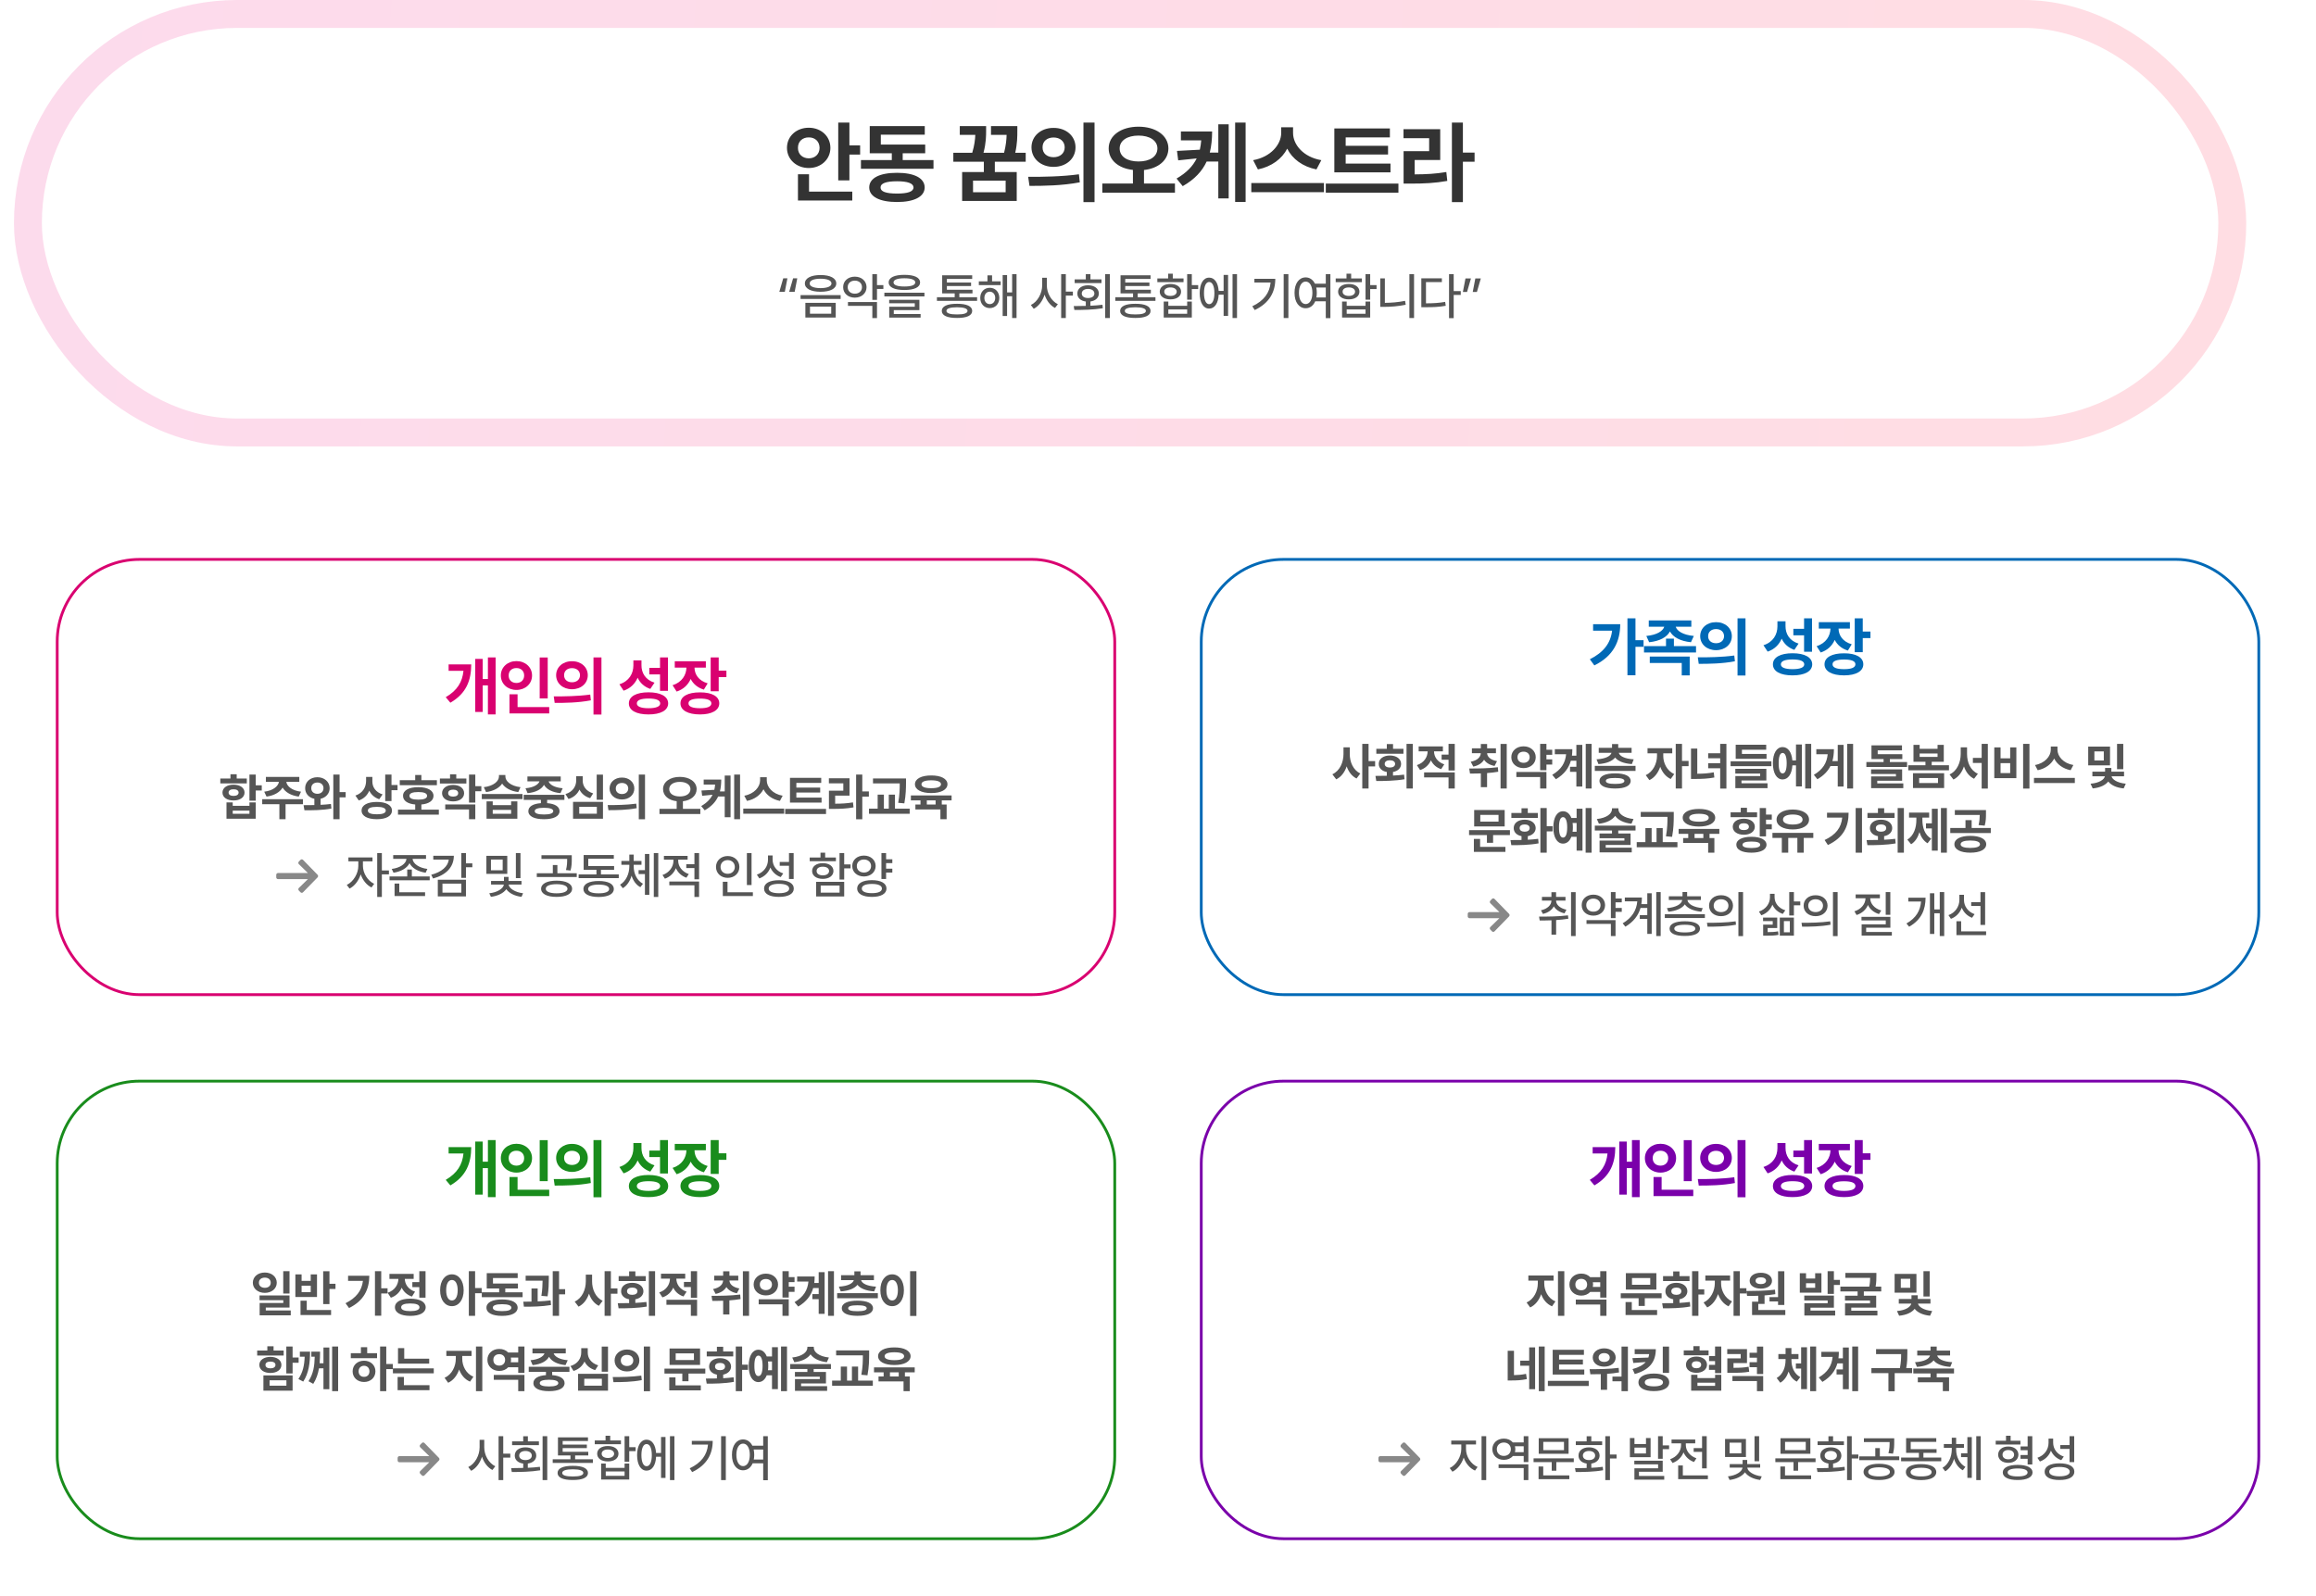 <svg width="830" height="572" viewBox="0 0 830 572" fill="none" xmlns="http://www.w3.org/2000/svg">
<rect x="5" width="800" height="160" rx="80" fill="white"/>
<rect x="10" y="5" width="790" height="150" rx="75" stroke="url(#paint0_linear_338_15024)" stroke-opacity="0.2" stroke-width="10"/>
<path d="M304.406 43.938V52.094H308.25V55.406H304.406V64.656H300.406V43.938H304.406ZM305.438 68.688V71.875H285.969V62.469H289.938V68.688H305.438ZM289.844 45.781C294.188 45.781 297.594 48.781 297.594 53C297.594 57.156 294.188 60.219 289.844 60.219C285.469 60.219 282.031 57.156 282.031 53C282.031 48.781 285.469 45.781 289.844 45.781ZM289.844 49.25C287.688 49.219 285.938 50.625 285.969 53C285.938 55.312 287.688 56.75 289.844 56.75C292.031 56.75 293.688 55.312 293.719 53C293.688 50.625 292.031 49.219 289.844 49.25ZM334.54 57.375V60.5H308.54V57.375H319.603V54.938H311.696V45.188H331.415V48.281H315.665V51.812H331.571V54.938H323.509V57.375H334.54ZM321.478 61.938C327.634 61.938 331.353 63.812 331.384 67.188C331.353 70.5 327.634 72.406 321.478 72.406C315.259 72.406 311.509 70.5 311.509 67.188C311.509 63.812 315.259 61.938 321.478 61.938ZM321.478 64.969C317.54 64.969 315.54 65.719 315.571 67.188C315.54 68.688 317.54 69.375 321.478 69.375C325.321 69.375 327.353 68.688 327.384 67.188C327.353 65.719 325.321 64.969 321.478 64.969ZM353.401 45.188V46.75C353.401 48.578 353.401 51.219 352.464 54.75H359.839C360.526 52.062 360.698 50.031 360.745 48.344H355.151V45.188H364.589V46.906C364.589 48.859 364.589 51.422 363.839 54.75H367.589V57.969H356.526V61.656H364.37V72.031H344.807V61.656H352.589V57.969H341.651V54.75H348.432C349.245 52.031 349.448 49.969 349.526 48.344H343.964V45.188H353.401ZM348.714 64.75V68.906H360.401V64.75H348.714ZM377.566 45.844C382.066 45.812 385.441 48.75 385.441 52.812C385.441 56.906 382.066 59.812 377.566 59.812C373.066 59.812 369.66 56.906 369.66 52.812C369.66 48.75 373.066 45.812 377.566 45.844ZM377.566 49.281C375.316 49.281 373.598 50.594 373.629 52.812C373.598 55.062 375.316 56.344 377.566 56.344C379.816 56.344 381.535 55.062 381.566 52.812C381.535 50.594 379.848 49.281 377.566 49.281ZM392.254 43.938V72.438H388.285V43.938H392.254ZM368.473 63.375C373.535 63.406 380.566 63.312 386.66 62.469L386.973 65.344C380.66 66.562 373.91 66.625 368.941 66.625L368.473 63.375ZM408.012 45.406C414.137 45.406 418.7 48.5 418.731 53.188C418.7 57.469 415.091 60.359 409.981 60.938V65.781H421.075V69.062H395.044V65.781H406.012V60.906C400.919 60.359 397.325 57.453 397.325 53.188C397.325 48.5 401.887 45.406 408.012 45.406ZM408.012 48.594C404.044 48.594 401.262 50.344 401.262 53.188C401.262 56.188 404.044 57.875 408.012 57.875C412.012 57.875 414.762 56.188 414.794 53.188C414.762 50.344 412.012 48.594 408.012 48.594ZM434.396 47.125C434.381 49.797 434.162 52.328 433.553 54.688H436.615V44.562H440.334V71.125H436.615V57.906H432.428C430.865 61.281 428.209 64.25 423.865 66.719L421.646 64C425.256 61.906 427.506 59.547 428.865 56.781L422.24 57.469L421.803 54.094L429.99 53.656C430.24 52.594 430.396 51.484 430.49 50.312H423.209V47.125H434.396ZM446.396 43.938V72.375H442.646V43.938H446.396ZM463.405 47.688C463.405 51.844 467.092 56.312 473.53 57.406L471.78 60.719C466.827 59.734 463.139 56.953 461.311 53.281C459.421 56.922 455.733 59.719 450.811 60.719L449.092 57.406C455.405 56.281 459.124 51.812 459.155 47.688V45.625H463.405V47.688ZM474.467 65.594V68.875H448.436V65.594H474.467ZM498.32 58.625V61.781H478.195V46.031H498.101V49.25H482.258V52.25H497.445V55.375H482.258V58.625H498.32ZM501.164 65.812V69.062H475.133V65.812H501.164ZM524.266 43.938V54.688H528.454V57.969H524.266V72.438H520.329V43.938H524.266ZM516.141 46.312V57.344H506.985V62.5C511.126 62.484 514.548 62.297 518.329 61.656L518.673 64.844C514.329 65.625 510.423 65.812 505.423 65.812H503.016V54.188H512.173V49.531H502.985V46.312H516.141Z" fill="#333333"/>
<path d="M279.287 104.607L280.693 99.756H282.188L281.256 104.607H279.287ZM282.82 104.607L284.227 99.756H285.721L284.789 104.607H282.82ZM294.075 98.578C297.538 98.578 299.7 99.703 299.7 101.602C299.7 103.465 297.538 104.572 294.075 104.572C290.63 104.572 288.45 103.465 288.45 101.602C288.45 99.703 290.63 98.578 294.075 98.578ZM294.075 99.897C291.65 99.897 290.155 100.512 290.173 101.602C290.155 102.656 291.65 103.254 294.075 103.271C296.484 103.254 297.978 102.656 297.978 101.602C297.978 100.512 296.484 99.897 294.075 99.897ZM299.507 108.545V113.801H288.626V108.545H299.507ZM290.278 109.881V112.447H297.89V109.881H290.278ZM301.265 105.785V107.139H286.903V105.785H301.265ZM306.35 99.158C308.758 99.158 310.533 100.705 310.551 102.92C310.533 105.135 308.758 106.682 306.35 106.682C303.942 106.682 302.149 105.135 302.166 102.92C302.149 100.705 303.942 99.158 306.35 99.158ZM306.35 100.582C304.873 100.582 303.783 101.514 303.801 102.92C303.783 104.344 304.873 105.275 306.35 105.258C307.826 105.275 308.916 104.344 308.916 102.92C308.916 101.514 307.826 100.582 306.35 100.582ZM314.295 98.244V102.199H316.58V103.57H314.295V107.49H312.625V98.244H314.295ZM314.295 108.264V114.012H312.625V109.617H303.889V108.264H314.295ZM324.109 98.508C327.659 98.508 329.734 99.457 329.734 101.215C329.734 102.973 327.659 103.939 324.109 103.939C320.558 103.939 318.484 102.973 318.484 101.215C318.484 99.457 320.558 98.508 324.109 98.508ZM324.109 99.738C321.595 99.738 320.206 100.283 320.224 101.215C320.206 102.182 321.595 102.691 324.109 102.691C326.622 102.691 328.011 102.182 328.011 101.215C328.011 100.283 326.622 99.738 324.109 99.738ZM331.298 104.906V106.242H316.937V104.906H331.298ZM329.488 107.455V111.146H320.312V112.553H329.927V113.836H318.677V109.934H327.835V108.703H318.659V107.455H329.488ZM350.169 106.523V107.842H335.773V106.523H342.136V105.152H337.654V98.666H348.411V99.984H339.341V101.268H348.007V102.516H339.341V103.852H348.517V105.152H343.806V106.523H350.169ZM342.98 108.879C346.443 108.861 348.411 109.775 348.411 111.428C348.411 113.098 346.443 113.977 342.98 113.959C339.482 113.977 337.513 113.098 337.513 111.428C337.513 109.775 339.482 108.861 342.98 108.879ZM342.98 110.127C340.501 110.127 339.165 110.584 339.183 111.428C339.165 112.271 340.501 112.711 342.98 112.693C345.423 112.711 346.742 112.271 346.742 111.428C346.742 110.584 345.423 110.127 342.98 110.127ZM358.612 100.846V102.199H350.789V100.846H353.883V98.701H355.536V100.846H358.612ZM354.709 103.148C356.713 103.148 358.119 104.643 358.137 106.77C358.119 108.914 356.713 110.426 354.709 110.426C352.741 110.426 351.282 108.914 351.299 106.77C351.282 104.643 352.741 103.148 354.709 103.148ZM354.709 104.537C353.567 104.537 352.776 105.469 352.776 106.77C352.776 108.105 353.567 109.002 354.709 109.002C355.834 109.002 356.661 108.105 356.661 106.77C356.661 105.469 355.834 104.537 354.709 104.537ZM364.307 98.244V113.994H362.725V106.172H360.914V113.256H359.332V98.596H360.914V104.801H362.725V98.244H364.307ZM375.163 102.252C375.145 105.047 376.762 107.895 379.118 109.037L378.081 110.373C376.367 109.485 375.039 107.719 374.354 105.609C373.642 107.859 372.262 109.74 370.469 110.672L369.432 109.318C371.858 108.158 373.493 105.135 373.493 102.252V99.562H375.163V102.252ZM381.965 98.244V104.52H384.497V105.943H381.965V113.994H380.295V98.244H381.965ZM397.738 98.244V113.994H396.068V98.244H397.738ZM384.8 109.705C386.092 109.696 387.578 109.688 389.124 109.635V108.07C387.279 107.833 386.083 106.752 386.101 105.205C386.083 103.43 387.63 102.252 389.916 102.252C392.218 102.252 393.8 103.43 393.8 105.205C393.8 106.734 392.605 107.807 390.777 108.053V109.582C392.236 109.521 393.712 109.406 395.101 109.23L395.224 110.479C391.726 111.059 387.912 111.094 385.029 111.094L384.8 109.705ZM394.749 100.125V101.461H385.134V100.125H389.124V98.279H390.794V100.125H394.749ZM389.916 103.553C388.597 103.553 387.666 104.203 387.683 105.205C387.666 106.207 388.597 106.822 389.916 106.822C391.269 106.822 392.201 106.207 392.201 105.205C392.201 104.203 391.269 103.553 389.916 103.553ZM414.09 106.523V107.842H399.694V106.523H406.057V105.152H401.575V98.666H412.333V99.984H403.262V101.268H411.928V102.516H403.262V103.852H412.438V105.152H407.727V106.523H414.09ZM406.901 108.879C410.364 108.861 412.333 109.775 412.333 111.428C412.333 113.098 410.364 113.977 406.901 113.959C403.403 113.977 401.434 113.098 401.434 111.428C401.434 109.775 403.403 108.861 406.901 108.879ZM406.901 110.127C404.422 110.127 403.086 110.584 403.104 111.428C403.086 112.271 404.422 112.711 406.901 112.693C409.344 112.711 410.663 112.271 410.663 111.428C410.663 110.584 409.344 110.127 406.901 110.127ZM427.121 98.244V102.199H429.406V103.605H427.121V107.42H425.451V98.244H427.121ZM418.701 108.07V109.6H425.451V108.07H427.121V113.801H417.048V108.07H418.701ZM418.701 112.465H425.451V110.9H418.701V112.465ZM424.15 99.791V101.127H414.763V99.791H418.63V98.103H420.3V99.791H424.15ZM419.457 101.777C421.724 101.777 423.271 102.85 423.271 104.537C423.271 106.207 421.724 107.314 419.457 107.297C417.154 107.314 415.625 106.207 415.625 104.537C415.625 102.85 417.154 101.777 419.457 101.777ZM419.457 103.025C418.121 103.008 417.224 103.623 417.242 104.537C417.224 105.469 418.121 106.066 419.457 106.066C420.793 106.066 421.689 105.469 421.707 104.537C421.689 103.623 420.793 103.008 419.457 103.025ZM443.315 98.244V113.994H441.715V98.244H443.315ZM440.116 98.543V113.221H438.516V105.627H436.741C436.6 108.703 435.282 110.619 433.331 110.602C431.274 110.619 429.938 108.457 429.938 105.047C429.938 101.637 431.274 99.492 433.331 99.51C435.247 99.492 436.547 101.312 436.741 104.273H438.516V98.543H440.116ZM433.331 101.074C432.188 101.074 431.485 102.533 431.485 105.047C431.485 107.561 432.188 109.02 433.331 109.02C434.491 109.02 435.212 107.561 435.212 105.047C435.212 102.533 434.491 101.074 433.331 101.074ZM461.729 98.244V113.994H460.042V98.244H461.729ZM457.036 99.932C457.036 104.537 455.067 108.545 449.671 111.129L448.792 109.775C452.984 107.78 455.023 104.941 455.348 101.268H449.548V99.932H457.036ZM467.922 99.422C469.354 99.422 470.541 100.248 471.244 101.672H475.129V98.244H476.781V114.029H475.129V107.982H471.349C470.673 109.564 469.433 110.479 467.922 110.479C465.566 110.479 463.914 108.334 463.931 104.941C463.914 101.566 465.566 99.422 467.922 99.422ZM467.922 100.916C466.498 100.916 465.513 102.463 465.513 104.941C465.513 107.438 466.498 108.984 467.922 108.984C469.345 108.984 470.33 107.438 470.33 104.941C470.33 102.463 469.345 100.916 467.922 100.916ZM471.718 103.043C471.833 103.623 471.912 104.256 471.912 104.941C471.912 105.539 471.859 106.093 471.754 106.611H475.129V103.043H471.718ZM491.042 98.244V102.199H493.327V103.605H491.042V107.42H489.372V98.244H491.042ZM482.622 108.07V109.6H489.372V108.07H491.042V113.801H480.969V108.07H482.622ZM482.622 112.465H489.372V110.9H482.622V112.465ZM488.071 99.791V101.127H478.684V99.791H482.552V98.103H484.221V99.791H488.071ZM483.378 101.777C485.645 101.777 487.192 102.85 487.192 104.537C487.192 106.207 485.645 107.314 483.378 107.297C481.075 107.314 479.546 106.207 479.546 104.537C479.546 102.85 481.075 101.777 483.378 101.777ZM483.378 103.025C482.042 103.008 481.145 103.623 481.163 104.537C481.145 105.469 482.042 106.066 483.378 106.066C484.714 106.066 485.61 105.469 485.628 104.537C485.61 103.623 484.714 103.008 483.378 103.025ZM506.762 98.244V113.994H505.092V98.244H506.762ZM496.303 99.773V108.545C498.596 108.527 501.013 108.343 503.545 107.824L503.773 109.23C500.978 109.793 498.447 109.986 495.969 109.986H494.65V99.773H496.303ZM520.97 98.244V104.344H523.501V105.715H520.97V114.029H519.3V98.244H520.97ZM516.733 99.756V101.109H511.038V108.721C513.683 108.712 515.67 108.598 517.911 108.193L518.122 109.6C515.661 110.039 513.569 110.127 510.634 110.109H509.368V99.756H516.733ZM530.695 99.791L529.289 104.643H527.795L528.726 99.791H530.695ZM527.162 99.791L525.756 104.643H524.262L525.193 99.791H527.162Z" fill="#555555"/>
<g filter="url(#filter0_d_338_15024)">
<rect x="10.5" y="190.5" width="379" height="156" rx="29.5" fill="white"/>
<rect x="10.5" y="190.5" width="379" height="156" rx="29.5" stroke="#D90170"/>
<path d="M167.618 225.627V246.066H164.855V235.667H162.991V245.168H160.318V226.166H162.991V233.376H164.855V225.627H167.618ZM158.881 228.143C158.858 233.848 157.151 238.52 151.401 241.866L149.739 239.89C153.906 237.441 155.691 234.443 156.096 230.434H150.772V228.143H158.881ZM186.289 225.649V240.339H183.414V225.649H186.289ZM186.828 243.416V245.707H172.588V238.856H175.486V243.416H186.828ZM175.081 226.952C178.226 226.952 180.674 229.108 180.674 232.096C180.674 235.15 178.226 237.284 175.081 237.284C171.937 237.284 169.489 235.15 169.489 232.096C169.489 229.108 171.937 226.952 175.081 226.952ZM175.081 229.445C173.487 229.423 172.274 230.434 172.296 232.096C172.274 233.803 173.487 234.791 175.081 234.791C176.631 234.791 177.844 233.803 177.844 232.096C177.844 230.434 176.631 229.423 175.081 229.445ZM194.988 226.997C198.222 226.975 200.648 229.086 200.648 232.006C200.648 234.948 198.222 237.037 194.988 237.037C191.754 237.037 189.305 234.948 189.305 232.006C189.305 229.086 191.754 226.975 194.988 226.997ZM194.988 229.468C193.371 229.468 192.136 230.411 192.158 232.006C192.136 233.623 193.371 234.544 194.988 234.544C196.605 234.544 197.841 233.623 197.863 232.006C197.841 230.411 196.628 229.468 194.988 229.468ZM205.545 225.627V246.111H202.692V225.627H205.545ZM188.452 239.598C192.091 239.62 197.144 239.553 201.524 238.946L201.749 241.013C197.212 241.889 192.36 241.934 188.789 241.934L188.452 239.598ZM219.887 228.412C219.865 231.152 221.28 233.668 224.559 234.679L223.054 236.925C220.853 236.161 219.36 234.746 218.517 232.904C217.596 235.038 215.945 236.723 213.486 237.554L211.981 235.263C215.485 234.14 216.967 231.399 216.99 228.547V226.683H219.887V228.412ZM229.388 225.627V237.599H226.536V231.714H222.695V229.378H226.536V225.627H229.388ZM222.403 238.138C226.76 238.138 229.433 239.598 229.456 242.113C229.433 244.629 226.76 246.066 222.403 246.066C218.046 246.066 215.373 244.629 215.373 242.113C215.373 239.598 218.046 238.138 222.403 238.138ZM222.403 240.361C219.685 240.361 218.225 240.945 218.225 242.113C218.225 243.236 219.685 243.843 222.403 243.843C225.121 243.843 226.603 243.236 226.603 242.113C226.603 240.945 225.121 240.361 222.403 240.361ZM242.961 226.997V229.288H238.896C238.918 231.669 240.344 233.971 243.612 234.926L242.242 237.172C239.985 236.487 238.424 235.117 237.525 233.354C236.616 235.42 234.954 237.06 232.494 237.868L231.034 235.6C234.426 234.533 235.953 231.882 235.998 229.288H231.82V226.997H242.961ZM247.566 225.627V230.366H250.328V232.702H247.566V237.756H244.691V225.627H247.566ZM240.872 238.16C245.117 238.138 247.768 239.598 247.768 242.091C247.768 244.584 245.117 246.066 240.872 246.066C236.537 246.066 233.864 244.584 233.864 242.091C233.864 239.598 236.537 238.138 240.872 238.16ZM240.872 240.384C238.177 240.384 236.717 240.945 236.739 242.091C236.717 243.259 238.177 243.843 240.872 243.843C243.523 243.843 244.938 243.259 244.938 242.091C244.938 240.945 243.523 240.384 240.872 240.384Z" fill="#D90170"/>
<path d="M81.646 267.621V271.471H83.808V273.334H81.646V276.99H79.396V267.621H81.646ZM73.402 277.605V278.818H79.396V277.605H81.646V283.441H71.17V277.605H73.402ZM73.402 281.684H79.396V280.541H73.402V281.684ZM78.447 269.027V270.785H68.955V269.027H72.593V267.516H74.826V269.027H78.447ZM73.701 271.242C76.021 271.242 77.638 272.367 77.638 274.072C77.638 275.777 76.021 276.902 73.701 276.902C71.345 276.902 69.728 275.777 69.728 274.072C69.728 272.367 71.345 271.242 73.701 271.242ZM73.701 272.895C72.629 272.877 71.908 273.316 71.925 274.072C71.908 274.846 72.629 275.268 73.701 275.268C74.773 275.268 75.511 274.846 75.511 274.072C75.511 273.316 74.773 272.877 73.701 272.895ZM98.561 276.445V278.238H92.339V283.617H90.124V278.238H83.971V276.445H98.561ZM97.26 268.465V270.223H92.602C92.822 271.787 94.589 273.36 97.876 273.756L97.067 275.514C94.255 275.136 92.242 273.932 91.284 272.279C90.299 273.932 88.304 275.136 85.518 275.514L84.692 273.756C87.926 273.36 89.711 271.787 89.966 270.223H85.29V268.465H97.26ZM103.752 268.57C106.213 268.57 108.129 270.188 108.146 272.49C108.129 274.424 106.784 275.874 104.894 276.287V278.467C106.16 278.414 107.417 278.309 108.603 278.15L108.761 279.803C105.422 280.436 101.818 280.436 99.094 280.4L98.795 278.59C99.946 278.581 101.273 278.581 102.662 278.555V276.305C100.702 275.909 99.357 274.45 99.357 272.49C99.357 270.188 101.22 268.57 103.752 268.57ZM103.752 270.469C102.486 270.469 101.537 271.207 101.554 272.49C101.537 273.756 102.486 274.512 103.752 274.512C104.982 274.512 105.931 273.756 105.931 272.49C105.931 271.207 104.982 270.469 103.752 270.469ZM111.697 267.621V273.896H113.877V275.777H111.697V283.617H109.447V267.621H111.697ZM123.449 270.135C123.449 272.068 124.574 273.932 127.105 274.723L125.91 276.463C124.214 275.9 123.027 274.811 122.342 273.404C121.647 275.021 120.408 276.287 118.58 276.902L117.367 275.145C120.039 274.248 121.181 272.121 121.199 269.924V268.465H123.449V270.135ZM130.304 267.621V271.365H132.467V273.229H130.304V277.113H128.054V267.621H130.304ZM125.066 277.43C128.371 277.43 130.463 278.572 130.463 280.523C130.463 282.492 128.371 283.617 125.066 283.617C121.691 283.617 119.582 282.492 119.582 280.523C119.582 278.572 121.691 277.43 125.066 277.43ZM125.066 279.188C122.957 279.188 121.814 279.645 121.832 280.523C121.814 281.438 122.957 281.859 125.066 281.859C127.14 281.859 128.248 281.438 128.248 280.523C128.248 279.645 127.14 279.188 125.066 279.188ZM146.569 269.643V271.436H133.263V269.643H138.8V267.779H141.014V269.643H146.569ZM147.272 280.189V281.982H132.63V280.189H138.8V278.344C136.075 278.115 134.423 276.99 134.44 275.232C134.423 273.299 136.532 272.121 139.907 272.139C143.229 272.121 145.356 273.299 145.356 275.232C145.356 276.99 143.695 278.115 141.014 278.344V280.189H147.272ZM139.907 273.879C137.833 273.879 136.725 274.318 136.743 275.232C136.725 276.182 137.833 276.604 139.907 276.604C141.929 276.604 143.054 276.182 143.054 275.232C143.054 274.318 141.929 273.879 139.907 273.879ZM157.139 269.045V270.82H147.646V269.045H151.285V267.533H153.517V269.045H157.139ZM152.392 271.33C154.713 271.33 156.33 272.525 156.33 274.283C156.33 276.041 154.713 277.236 152.392 277.236C150.072 277.236 148.42 276.041 148.42 274.283C148.42 272.525 150.072 271.33 152.392 271.33ZM152.392 273.018C151.32 273.018 150.599 273.457 150.617 274.283C150.599 275.092 151.32 275.514 152.392 275.514C153.465 275.514 154.203 275.092 154.203 274.283C154.203 273.457 153.465 273.018 152.392 273.018ZM160.338 267.621V271.77H162.5V273.598H160.338V277.658H158.088V267.621H160.338ZM160.338 278.326V283.617H158.088V280.119H149.562V278.326H160.338ZM166.583 277.219V278.572H173.175V277.219H175.407V283.441H164.368V277.219H166.583ZM166.583 281.684H173.175V280.277H166.583V281.684ZM177.253 274.6V276.41H162.663V274.6H177.253ZM171.118 268.324C171.118 269.924 172.964 271.734 176.532 272.139L175.741 273.896C172.981 273.545 170.986 272.402 169.958 270.855C168.93 272.402 166.926 273.545 164.192 273.896L163.384 272.139C166.952 271.717 168.798 269.959 168.815 268.324V267.779H171.118V268.324ZM192.269 274.881V276.691H186.082V277.869C188.868 278.08 190.512 279.082 190.529 280.734C190.512 282.58 188.42 283.617 184.957 283.617C181.441 283.617 179.35 282.58 179.35 280.734C179.35 279.073 181.011 278.071 183.85 277.869V276.691H177.68V274.881H192.269ZM184.957 279.521C182.742 279.539 181.617 279.926 181.635 280.734C181.617 281.508 182.742 281.93 184.957 281.93C187.119 281.93 188.262 281.508 188.279 280.734C188.262 279.926 187.119 279.539 184.957 279.521ZM190.951 268.307V270.064H186.609C186.987 271.189 188.613 272.271 191.654 272.525L190.863 274.283C187.849 273.993 185.81 272.851 184.957 271.295C184.113 272.851 182.109 273.993 179.068 274.283L178.33 272.525C181.292 272.271 182.927 271.181 183.34 270.064H179.016V268.307H190.951ZM206.091 267.639V276.656H203.841V267.639H206.091ZM206.091 277.395V283.441H195.368V277.395H206.091ZM197.583 279.17V281.648H203.894V279.17H197.583ZM198.831 269.766C198.813 271.717 199.991 273.562 202.575 274.371L201.485 276.076C199.657 275.54 198.392 274.433 197.671 273C196.941 274.556 195.641 275.786 193.733 276.375L192.644 274.617C195.315 273.809 196.493 271.77 196.493 269.766V268.219H198.831V269.766ZM212.898 268.693C215.43 268.676 217.328 270.328 217.328 272.613C217.328 274.916 215.43 276.551 212.898 276.551C210.367 276.551 208.451 274.916 208.451 272.613C208.451 270.328 210.367 268.676 212.898 268.693ZM212.898 270.627C211.633 270.627 210.666 271.365 210.684 272.613C210.666 273.879 211.633 274.6 212.898 274.6C214.164 274.6 215.131 273.879 215.148 272.613C215.131 271.365 214.182 270.627 212.898 270.627ZM221.16 267.621V283.652H218.928V267.621H221.16ZM207.783 278.555C210.631 278.572 214.586 278.52 218.014 278.045L218.189 279.662C214.639 280.348 210.842 280.383 208.047 280.383L207.783 278.555ZM233.633 268.447C237.078 268.447 239.645 270.188 239.662 272.824C239.645 275.232 237.614 276.858 234.74 277.184V279.908H240.981V281.754H226.338V279.908H232.508V277.166C229.643 276.858 227.621 275.224 227.621 272.824C227.621 270.188 230.188 268.447 233.633 268.447ZM233.633 270.24C231.401 270.24 229.836 271.225 229.836 272.824C229.836 274.512 231.401 275.461 233.633 275.461C235.883 275.461 237.43 274.512 237.447 272.824C237.43 271.225 235.883 270.24 233.633 270.24ZM248.474 269.414C248.465 270.917 248.342 272.341 247.999 273.668H249.722V267.973H251.814V282.914H249.722V275.479H247.366C246.487 277.377 244.993 279.047 242.55 280.436L241.302 278.906C243.332 277.729 244.598 276.401 245.362 274.846L241.636 275.232L241.39 273.334L245.995 273.088C246.136 272.49 246.224 271.866 246.277 271.207H242.181V269.414H248.474ZM255.224 267.621V283.617H253.114V267.621H255.224ZM264.791 269.73C264.791 272.068 266.865 274.582 270.487 275.197L269.502 277.061C266.716 276.507 264.642 274.942 263.613 272.877C262.55 274.925 260.476 276.498 257.707 277.061L256.74 275.197C260.291 274.564 262.383 272.051 262.401 269.73V268.57H264.791V269.73ZM271.014 279.803V281.648H256.371V279.803H271.014ZM284.431 275.883V277.658H273.111V268.799H284.308V270.609H275.396V272.297H283.939V274.055H275.396V275.883H284.431ZM286.031 279.926V281.754H271.388V279.926H286.031ZM299.026 267.621V273.668H301.381V275.514H299.026V283.652H296.811V267.621H299.026ZM294.455 268.957V275.162H289.305V278.062C291.634 278.054 293.559 277.948 295.686 277.588L295.879 279.381C293.436 279.82 291.239 279.926 288.426 279.926H287.073V273.387H292.223V270.768H287.055V268.957H294.455ZM314.693 269.01V270.574C314.675 272.525 314.675 274.723 314.095 277.939L311.898 277.746C312.425 274.819 312.443 272.64 312.443 270.785H302.863V269.01H314.693ZM316.011 279.838V281.666H301.421V279.838H304.533V274.811H306.765V279.838H308.523V274.811H310.738V279.838H316.011ZM331.028 275.092V276.867H327.512V278.361H329.252V283.617H327.02V280.119H318.055V278.361H319.883V276.867H316.438V275.092H331.028ZM323.733 267.938C327.248 267.92 329.534 269.133 329.551 271.084C329.534 273.035 327.248 274.248 323.733 274.248C320.2 274.248 317.897 273.035 317.897 271.084C317.897 269.133 320.2 267.92 323.733 267.938ZM323.733 269.678C321.5 269.678 320.217 270.17 320.235 271.084C320.217 272.033 321.5 272.508 323.733 272.508C325.948 272.508 327.231 272.033 327.231 271.084C327.231 270.17 325.948 269.678 323.733 269.678ZM322.151 278.361H325.297V276.867H322.151V278.361Z" fill="#555555"/>
<path d="M97.102 309.196L97.697 309.806C97.948 310.065 98.356 310.065 98.605 309.806L103.811 304.467C104.063 304.209 104.063 303.791 103.811 303.536L98.605 298.194C98.353 297.935 97.946 297.935 97.697 298.194L97.102 298.804C96.848 299.065 96.853 299.491 97.113 299.746L100.34 302.901L89.643 302.901C89.287 302.901 89 303.195 89 303.56L89 304.44C89 304.805 89.287 305.099 89.643 305.099L100.34 305.099L97.113 308.254C96.85 308.509 96.845 308.935 97.102 309.196Z" fill="#888888"/>
<path d="M120.064 300.385C120.064 302.881 121.699 305.658 124.09 306.783L123.141 308.084C121.374 307.231 119.977 305.456 119.273 303.391C118.544 305.649 117.067 307.592 115.266 308.488L114.281 307.17C116.672 306.027 118.412 303.057 118.412 300.385V298.715H114.861V297.326H123.492V298.715H120.064V300.385ZM126.85 295.744V301.984H129.381V303.391H126.85V311.494H125.18V295.744H126.85ZM142.675 296.482V297.836H137.876C137.964 299.567 140.24 301.097 143.167 301.439L142.534 302.793C139.836 302.406 137.621 301.149 136.769 299.365C135.916 301.149 133.71 302.406 131.021 302.793L130.388 301.439C133.332 301.097 135.573 299.567 135.661 297.836H130.915V296.482H142.675ZM142.341 309.807V311.16H131.407V306.678H133.095V309.807H142.341ZM143.993 304.146V305.5H129.597V304.146H135.942V301.65H137.595V304.146H143.993ZM156.988 295.744V299.453H159.274V300.842H156.988V304.639H155.318V295.744H156.988ZM152.647 296.729C152.629 300.771 149.904 303.602 145.211 304.867L144.543 303.531C148.305 302.538 150.528 300.561 150.836 298.1H145.281V296.729H152.647ZM156.988 305.307V311.283H146.899V305.307H156.988ZM148.568 306.695V309.947H155.336V306.695H148.568ZM171.799 296.746V303.215H164.311V296.746H171.799ZM165.945 298.082V301.914H170.147V298.082H165.945ZM176.528 295.744V304.744H174.875V295.744H176.528ZM176.897 305.764V307.029H172.291C172.405 308.4 174.594 309.833 177.459 310.158L176.897 311.441C174.427 311.151 172.397 310.088 171.447 308.699C170.481 310.105 168.406 311.134 165.928 311.441L165.348 310.158C168.213 309.886 170.454 308.436 170.569 307.029H165.981V305.764H170.604V304.287H172.256V305.764H176.897ZM189.457 305.641C192.867 305.641 195.012 306.713 195.03 308.559C195.012 310.387 192.867 311.477 189.457 311.459C186.082 311.477 183.92 310.387 183.92 308.559C183.92 306.713 186.082 305.641 189.457 305.641ZM189.457 306.906C187.067 306.906 185.573 307.521 185.59 308.559C185.573 309.578 187.067 310.176 189.457 310.176C191.865 310.176 193.36 309.578 193.377 308.559C193.36 307.521 191.865 306.906 189.457 306.906ZM194.906 296.518V297.836C194.906 299.102 194.906 300.402 194.467 302.02L192.832 301.844C193.254 300.235 193.254 299.075 193.254 297.854H184.043V296.518H194.906ZM196.699 302.986V304.34H182.373V302.986H188.121V300.033H189.756V302.986H196.699ZM211.751 303.408V304.744H197.372V303.408H203.753V301.738H199.165V296.465H209.976V297.783H200.818V300.402H210.081V301.738H205.37V303.408H211.751ZM204.544 305.764C207.937 305.764 209.976 306.801 209.976 308.629C209.976 310.457 207.937 311.477 204.544 311.494C201.134 311.477 199.077 310.457 199.077 308.629C199.077 306.801 201.134 305.764 204.544 305.764ZM204.544 307.064C202.136 307.064 200.765 307.627 200.765 308.629C200.765 309.631 202.136 310.193 204.544 310.176C206.917 310.193 208.306 309.631 208.306 308.629C208.306 307.627 206.917 307.064 204.544 307.064ZM217.1 300.578C217.1 303.057 218.243 305.588 220.422 306.748L219.491 307.979C217.97 307.17 216.907 305.658 216.344 303.865C215.773 305.79 214.718 307.442 213.198 308.348L212.213 307.082C214.393 305.816 215.518 303.127 215.535 300.578V299.945H212.688V298.574H215.535V296.307H217.1V298.574H219.895V299.945H217.1V300.578ZM225.907 295.744V311.494H224.307V295.744H225.907ZM222.707 296.078V310.703H221.125V303.268H218.858V301.879H221.125V296.078H222.707ZM233.048 298.539C233.048 300.525 234.472 302.477 236.845 303.285L235.984 304.586C234.217 303.971 232.908 302.714 232.222 301.158C231.536 302.89 230.157 304.278 228.285 304.938L227.423 303.619C229.849 302.793 231.343 300.684 231.343 298.557V298.117H227.933V296.764H236.423V298.117H233.048V298.539ZM240.536 305.957V311.494H238.867V307.311H229.867V305.957H240.536ZM240.536 295.744V305.166H238.867V301.123H235.949V299.752H238.867V295.744H240.536ZM259.337 295.762V307.205H257.667V295.762H259.337ZM259.812 309.807V311.16H249.037V306.045H250.724V309.807H259.812ZM250.794 296.816C253.167 296.816 254.978 298.434 254.978 300.719C254.978 303.039 253.167 304.639 250.794 304.639C248.421 304.639 246.593 303.039 246.593 300.719C246.593 298.434 248.421 296.816 250.794 296.816ZM250.794 298.275C249.318 298.275 248.228 299.277 248.228 300.719C248.228 302.195 249.318 303.18 250.794 303.18C252.236 303.18 253.343 302.195 253.343 300.719C253.343 299.277 252.236 298.275 250.794 298.275ZM266.883 298.1C266.883 300.314 268.307 302.283 270.698 303.057L269.784 304.357C268.052 303.733 266.778 302.521 266.092 300.947C265.407 302.749 264.036 304.146 262.137 304.832L261.241 303.496C263.754 302.635 265.213 300.543 265.231 298.17V296.623H266.883V298.1ZM274.424 295.744V305.043H272.754V300.314H269.432V298.943H272.754V295.744H274.424ZM269.151 305.482C272.456 305.482 274.477 306.572 274.477 308.488C274.477 310.387 272.456 311.477 269.151 311.459C265.846 311.477 263.807 310.387 263.825 308.488C263.807 306.572 265.846 305.482 269.151 305.482ZM269.151 306.783C266.848 306.783 265.477 307.398 265.477 308.488C265.477 309.543 266.848 310.141 269.151 310.141C271.454 310.141 272.825 309.543 272.825 308.488C272.825 307.398 271.454 306.783 269.151 306.783ZM292.54 295.744V299.822H294.825V301.246H292.54V305.236H290.87V295.744H292.54ZM292.54 306.062V311.301H282.485V306.062H292.54ZM284.12 307.381V309.947H290.887V307.381H284.12ZM289.569 297.344V298.68H280.182V297.344H284.049V295.621H285.719V297.344H289.569ZM284.876 299.365C287.143 299.365 288.69 300.49 288.69 302.178C288.69 303.883 287.143 304.99 284.876 305.008C282.573 304.99 281.044 303.883 281.044 302.178C281.044 300.49 282.573 299.365 284.876 299.365ZM284.876 300.648C283.54 300.631 282.643 301.229 282.661 302.178C282.643 303.162 283.54 303.742 284.876 303.742C286.211 303.742 287.108 303.162 287.126 302.178C287.108 301.229 286.211 300.631 284.876 300.648ZM309.789 297.977V299.348H307.556V301.352H309.789V302.74H307.556V305.043H305.886V295.744H307.556V297.977H309.789ZM299.611 296.658C302.019 296.658 303.795 298.188 303.812 300.402C303.795 302.6 302.019 304.129 299.611 304.146C297.203 304.129 295.41 302.6 295.427 300.402C295.41 298.188 297.203 296.658 299.611 296.658ZM299.611 298.064C298.134 298.064 297.045 299.014 297.062 300.402C297.045 301.809 298.134 302.723 299.611 302.74C301.087 302.723 302.177 301.809 302.177 300.402C302.177 299.014 301.087 298.064 299.611 298.064ZM302.476 305.465C305.693 305.465 307.697 306.572 307.697 308.471C307.697 310.352 305.693 311.477 302.476 311.459C299.224 311.477 297.185 310.352 297.185 308.471C297.185 306.572 299.224 305.465 302.476 305.465ZM302.476 306.818C300.191 306.818 298.837 307.416 298.855 308.471C298.837 309.543 300.191 310.123 302.476 310.123C304.744 310.123 306.062 309.543 306.062 308.471C306.062 307.416 304.744 306.818 302.476 306.818Z" fill="#555555"/>
<rect x="420.5" y="190.5" width="379" height="156" rx="29.5" fill="white"/>
<rect x="420.5" y="190.5" width="379" height="156" rx="29.5" stroke="#0069B6"/>
<path d="M576.113 211.627V219.466H579.011V221.824H576.113V232.021H573.238V211.627H576.113ZM570.655 213.716C570.633 219.825 568.252 225.126 561.379 228.495L559.762 226.294C564.602 223.868 567.196 220.611 567.735 216.052H560.93V213.716H570.655ZM596.132 212.368V214.637H590.539C590.989 216.13 593.1 217.579 597.031 217.938L595.997 220.185C592.157 219.803 589.562 218.343 588.473 216.321C587.395 218.332 584.846 219.803 581.016 220.185L580.005 217.938C583.88 217.579 585.98 216.119 586.429 214.637H580.881V212.368H596.132ZM597.817 221.577V223.868H579.174V221.577H587.058V218.904H589.888V221.577H597.817ZM595.548 225.328V232.066H592.696V227.619H581.241V225.328H595.548ZM604.988 212.997C608.222 212.975 610.648 215.086 610.648 218.006C610.648 220.948 608.222 223.037 604.988 223.037C601.754 223.037 599.305 220.948 599.305 218.006C599.305 215.086 601.754 212.975 604.988 212.997ZM604.988 215.468C603.371 215.468 602.136 216.411 602.158 218.006C602.136 219.623 603.371 220.544 604.988 220.544C606.605 220.544 607.841 219.623 607.863 218.006C607.841 216.411 606.628 215.468 604.988 215.468ZM615.545 211.627V232.111H612.692V211.627H615.545ZM598.452 225.598C602.091 225.62 607.144 225.553 611.524 224.946L611.749 227.013C607.212 227.889 602.36 227.934 598.789 227.934L598.452 225.598ZM629.887 214.412C629.865 217.152 631.28 219.668 634.559 220.679L633.054 222.925C630.853 222.161 629.36 220.746 628.517 218.904C627.596 221.038 625.945 222.723 623.486 223.554L621.981 221.263C625.485 220.14 626.967 217.399 626.99 214.547V212.683H629.887V214.412ZM639.388 211.627V223.599H636.536V217.714H632.695V215.378H636.536V211.627H639.388ZM632.403 224.138C636.76 224.138 639.433 225.598 639.456 228.113C639.433 230.629 636.76 232.066 632.403 232.066C628.046 232.066 625.373 230.629 625.373 228.113C625.373 225.598 628.046 224.138 632.403 224.138ZM632.403 226.361C629.685 226.361 628.225 226.945 628.225 228.113C628.225 229.236 629.685 229.843 632.403 229.843C635.121 229.843 636.603 229.236 636.603 228.113C636.603 226.945 635.121 226.361 632.403 226.361ZM652.961 212.997V215.288H648.896C648.918 217.669 650.344 219.971 653.612 220.926L652.242 223.172C649.985 222.487 648.424 221.117 647.525 219.354C646.616 221.42 644.954 223.06 642.494 223.868L641.034 221.6C644.426 220.533 645.953 217.882 645.998 215.288H641.82V212.997H652.961ZM657.566 211.627V216.366H660.328V218.702H657.566V223.756H654.691V211.627H657.566ZM650.872 224.16C655.117 224.138 657.768 225.598 657.768 228.091C657.768 230.584 655.117 232.066 650.872 232.066C646.537 232.066 643.864 230.584 643.864 228.091C643.864 225.598 646.537 224.138 650.872 224.16ZM650.872 226.384C648.177 226.384 646.717 226.945 646.739 228.091C646.717 229.259 648.177 229.843 650.872 229.843C653.523 229.843 654.938 229.259 654.938 228.091C654.938 226.945 653.523 226.384 650.872 226.384Z" fill="#0069B6"/>
<path d="M473.727 260.242C473.709 263.107 474.94 266.008 477.506 267.238L476.152 269.031C474.439 268.188 473.287 266.605 472.619 264.672C471.925 266.746 470.686 268.442 468.875 269.33L467.486 267.52C470.193 266.271 471.477 263.213 471.477 260.242V257.852H473.727V260.242ZM480.459 256.621V262.791H482.815V264.689H480.459V272.617H478.209V256.621H480.459ZM496.302 256.621V272.617H494.069V256.621H496.302ZM482.925 268.1C484.147 268.091 485.544 268.091 487.003 268.047V266.693C485.245 266.386 484.103 265.296 484.12 263.793C484.103 262 485.737 260.787 488.093 260.787C490.466 260.787 492.118 262 492.118 263.793C492.118 265.287 490.976 266.377 489.218 266.693V267.977C490.554 267.915 491.907 267.81 493.191 267.643L493.349 269.295C489.851 269.893 486.071 269.928 483.224 269.928L482.925 268.1ZM492.962 258.396V260.154H483.241V258.396H487.003V256.691H489.235V258.396H492.962ZM488.093 262.492C487.003 262.492 486.23 262.967 486.247 263.793C486.23 264.637 487.003 265.094 488.093 265.094C489.218 265.094 489.974 264.637 489.974 263.793C489.974 262.967 489.218 262.492 488.093 262.492ZM507.1 257.518V259.293H503.918C503.936 261.183 505.061 263.116 507.592 263.951L506.485 265.674C504.709 265.111 503.496 263.951 502.811 262.51C502.09 264.109 500.816 265.401 498.926 266.008L497.783 264.232C500.411 263.389 501.607 261.288 501.633 259.293H498.416V257.518H507.1ZM511.354 266.852V272.617H509.121V268.645H500.367V266.852H511.354ZM511.354 256.621V266.148H509.121V262.299H506.643V260.471H509.121V256.621H511.354ZM526.112 258.221V259.961H522.947C522.991 261.218 524.125 262.378 526.498 262.809L525.619 264.531C523.809 264.18 522.561 263.38 521.858 262.299C521.146 263.485 519.871 264.382 517.99 264.76L517.076 263.02C519.493 262.571 520.618 261.314 520.68 259.961H517.498V258.221H520.697V256.656H522.947V258.221H526.112ZM529.979 256.639V272.617H527.764V256.639H529.979ZM516.531 265.445C519.485 265.445 523.422 265.428 526.797 264.988L526.938 266.605C525.619 266.834 524.266 266.992 522.93 267.08V272.125H520.697V267.203C519.309 267.256 517.982 267.265 516.813 267.256L516.531 265.445ZM546.279 258.73V260.541H544.204V262.176H546.279V264.039H544.204V266.061H541.954V256.621H544.204V258.73H546.279ZM544.204 266.693V272.617H541.954V268.504H533.429V266.693H544.204ZM536.013 257.5C538.491 257.482 540.372 259.135 540.372 261.385C540.372 263.688 538.491 265.305 536.013 265.305C533.517 265.305 531.618 263.688 531.618 261.385C531.618 259.135 533.517 257.482 536.013 257.5ZM536.013 259.416C534.747 259.416 533.816 260.137 533.833 261.385C533.816 262.668 534.747 263.406 536.013 263.406C537.243 263.406 538.175 262.668 538.193 261.385C538.175 260.137 537.243 259.416 536.013 259.416ZM560.399 256.621V272.617H558.289V256.621H560.399ZM557.059 256.973V271.914H554.932V266.641H552.664V264.83H554.932V262.65H552.963C552.216 265.287 550.599 267.52 547.602 269.295L546.284 267.713C549.527 265.797 550.951 263.468 551.258 260.33H547.215V258.52H553.491C553.491 259.319 553.438 260.093 553.35 260.84H554.932V256.973H557.059ZM576.136 264.496V266.307H561.546V264.496H576.136ZM569.931 256.674V258.045H574.73V259.82H570.124C570.423 260.928 572.067 261.956 575.486 262.158L574.818 263.863C571.865 263.652 569.826 262.791 568.824 261.508C567.813 262.791 565.774 263.652 562.847 263.863L562.161 262.158C565.58 261.956 567.206 260.928 567.523 259.82H562.952V258.045H567.716V256.674H569.931ZM568.824 267.186C572.322 267.186 574.378 268.135 574.396 269.893C574.378 271.668 572.322 272.617 568.824 272.617C565.308 272.617 563.216 271.668 563.216 269.893C563.216 268.135 565.308 267.186 568.824 267.186ZM568.824 268.838C566.591 268.838 565.484 269.172 565.501 269.893C565.484 270.631 566.591 270.965 568.824 270.965C571.003 270.965 572.128 270.631 572.146 269.893C572.128 269.172 571.003 268.838 568.824 268.838ZM586.078 260.98C586.06 263.424 587.361 266.236 589.997 267.449L588.749 269.207C586.965 268.39 585.691 266.755 584.988 264.83C584.267 266.948 582.957 268.741 581.103 269.611L579.802 267.836C582.474 266.588 583.81 263.617 583.828 260.98V259.996H580.435V258.168H589.294V259.996H586.078V260.98ZM592.792 256.621V262.721H595.148V264.602H592.792V272.617H590.542V256.621H592.792ZM608.706 256.621V272.652H606.473V265.357H602.166V263.547H606.473V261.771H602.166V259.979H606.473V256.621H608.706ZM598.264 258.291V267.326C600.505 267.3 602.263 267.186 604.17 266.816L604.381 268.662C602.149 269.084 600.127 269.189 597.332 269.189H596.014V258.291H598.264ZM624.83 262.861V264.619H610.205V262.861H624.83ZM623.089 260.225V261.982H612.033V256.938H622.966V258.73H614.265V260.225H623.089ZM623.019 265.568V269.752H614.107V270.736H623.441V272.477H611.91V268.152H620.804V267.256H611.892V265.568H623.019ZM639.09 256.621V272.617H636.946V256.621H639.09ZM635.751 256.85V271.879H633.641V264.32H632.358C632.147 267.467 630.811 269.365 628.842 269.365C626.733 269.365 625.362 267.15 625.362 263.547C625.362 259.961 626.733 257.764 628.842 257.764C630.767 257.764 632.086 259.557 632.34 262.545H633.641V256.85H635.751ZM628.842 259.873C627.946 259.873 627.419 261.104 627.436 263.547C627.419 266.008 627.946 267.221 628.842 267.203C629.756 267.221 630.301 266.008 630.301 263.547C630.301 261.104 629.756 259.873 628.842 259.873ZM654.107 256.621V272.617H651.998V256.621H654.107ZM650.697 256.973V271.914H648.605V264.566H645.986C645.072 266.395 643.587 267.977 641.31 269.295L640.045 267.713C643.27 265.797 644.694 263.468 645.002 260.33H640.923V258.52H647.234C647.225 260.04 647.067 261.473 646.689 262.791H648.605V256.973H650.697ZM671.748 260.312V262.07H667.283V263.125H673.453V264.9H658.863V263.125H665.033V262.07H660.691V257.148H671.625V258.941H662.924V260.312H671.748ZM671.677 265.762V269.84H662.765V270.789H672.099V272.494H660.568V268.275H669.463V267.414H660.55V265.762H671.677ZM688.469 264.285V266.096H673.88V264.285H680.032V263.037H675.743V256.973H677.958V258.396H684.374V256.973H686.606V263.037H682.282V264.285H688.469ZM677.958 261.279H684.374V260.066H677.958V261.279ZM686.729 267.133V272.441H675.567V267.133H686.729ZM677.782 268.855V270.648H684.532V268.855H677.782ZM694.943 260.242C694.943 263.248 696.156 266.166 698.828 267.326L697.457 269.119C695.681 268.249 694.495 266.658 693.836 264.689C693.133 266.781 691.902 268.495 690.074 269.4L688.668 267.572C691.41 266.342 692.658 263.248 692.676 260.242V257.852H694.943V260.242ZM702.396 256.621V272.652H700.181V263.459H697.035V261.648H700.181V256.621H702.396ZM717.307 256.621V272.652H715.04V256.621H717.307ZM706.954 257.887V261.789H710.399V257.887H712.614V268.908H704.704V257.887H706.954ZM706.954 267.098H710.399V263.529H706.954V267.098ZM727.349 258.73C727.349 261.068 729.424 263.582 733.045 264.197L732.06 266.061C729.274 265.507 727.2 263.942 726.172 261.877C725.108 263.925 723.034 265.498 720.265 266.061L719.299 264.197C722.849 263.564 724.941 261.051 724.959 258.73V257.57H727.349V258.73ZM733.572 268.803V270.648H718.93V268.803H733.572ZM746.185 257.588V264.32H738.363V257.588H746.185ZM740.578 259.328V262.562H743.953V259.328H740.578ZM750.932 256.621V265.691H748.699V256.621H750.932ZM751.213 266.57V268.24H746.73C746.977 269.33 748.664 270.587 751.828 270.895L751.072 272.582C748.409 272.336 746.519 271.369 745.553 270.104C744.56 271.387 742.661 272.327 739.98 272.582L739.207 270.895C742.415 270.64 744.102 269.356 744.34 268.24H739.857V266.57H744.41V265.252H746.66V266.57H751.213ZM531.121 287.531V289.307H525.092V292.066H522.877V289.307H516.479V287.531H531.121ZM529.24 280.324V286.213H518.307V280.324H529.24ZM520.504 282.064V284.473H527.043V282.064H520.504ZM529.504 293.543V295.336H518.201V290.678H520.434V293.543H529.504ZM544.31 279.621V286.125H546.402V287.988H544.31V295.617H542.042V279.621H544.31ZM531.32 291.1C532.489 291.1 533.851 291.1 535.275 291.064V289.693C533.57 289.359 532.462 288.278 532.48 286.793C532.462 285 534.079 283.787 536.417 283.787C538.702 283.787 540.337 285 540.355 286.793C540.337 288.278 539.212 289.368 537.525 289.693V290.977C538.79 290.915 540.065 290.81 541.251 290.643L541.392 292.277C537.982 292.91 534.325 292.928 531.618 292.928L531.32 291.1ZM541.128 281.396V283.154H531.636V281.396H535.275V279.709H537.525V281.396H541.128ZM536.417 285.492C535.327 285.492 534.589 285.967 534.607 286.793C534.589 287.637 535.327 288.094 536.417 288.094C537.472 288.094 538.193 287.637 538.193 286.793C538.193 285.967 537.472 285.492 536.417 285.492ZM560.399 279.621V295.617H558.254V279.621H560.399ZM557.129 279.85V294.879H555.02V289.922H553.139C552.541 291.478 551.495 292.365 550.151 292.365C548.041 292.365 546.67 290.15 546.67 286.547C546.67 282.961 548.041 280.764 550.151 280.764C551.487 280.764 552.533 281.634 553.139 283.172H555.02V279.85H557.129ZM550.151 282.873C549.219 282.873 548.692 284.104 548.709 286.547C548.692 289.008 549.219 290.221 550.151 290.203C551.082 290.221 551.645 289.008 551.645 286.547C551.645 284.104 551.065 282.873 550.151 282.873ZM553.578 284.965C553.649 285.457 553.684 285.984 553.684 286.547C553.684 287.101 553.649 287.628 553.578 288.111H555.02V284.965H553.578ZM570.001 280.043C570.001 281.607 571.847 283.172 575.415 283.559L574.677 285.246C571.891 284.938 569.861 283.893 568.841 282.416C567.795 283.893 565.774 284.938 563.023 285.246L562.267 283.559C565.853 283.172 567.681 281.607 567.699 280.043V279.709H570.001V280.043ZM576.136 285.914V287.672H569.949V288.727H574.361V292.857H565.449V293.824H574.783V295.512H563.251V291.275H572.146V290.432H563.234V288.727H567.699V287.672H561.546V285.914H576.136ZM589.834 281.01V282.574C589.817 284.525 589.817 286.723 589.237 289.939L587.039 289.746C587.567 286.819 587.584 284.64 587.584 282.785H578.004V281.01H589.834ZM591.153 291.838V293.666H576.563V291.838H579.674V286.811H581.907V291.838H583.664V286.811H585.879V291.838H591.153ZM606.169 287.092V288.867H602.654V290.361H604.394V295.617H602.162V292.119H593.197V290.361H595.025V288.867H591.58V287.092H606.169ZM598.874 279.938C602.39 279.92 604.675 281.133 604.693 283.084C604.675 285.035 602.39 286.248 598.874 286.248C595.341 286.248 593.039 285.035 593.039 283.084C593.039 281.133 595.341 279.92 598.874 279.938ZM598.874 281.678C596.642 281.678 595.359 282.17 595.376 283.084C595.359 284.033 596.642 284.508 598.874 284.508C601.089 284.508 602.372 284.033 602.372 283.084C602.372 282.17 601.089 281.678 598.874 281.678ZM597.292 290.361H600.439V288.867H597.292V290.361ZM624.97 281.959V283.77H622.896V285.404H624.97V287.232H622.896V289.781H620.646V279.621H622.896V281.959H624.97ZM617.675 289.922C620.962 289.922 623.072 290.994 623.072 292.787C623.072 294.545 620.962 295.617 617.675 295.617C614.318 295.617 612.244 294.545 612.261 292.787C612.244 290.994 614.318 289.922 617.675 289.922ZM617.675 291.627C615.584 291.627 614.459 291.996 614.476 292.787C614.459 293.543 615.584 293.947 617.675 293.947C619.714 293.947 620.822 293.543 620.822 292.787C620.822 291.996 619.714 291.627 617.675 291.627ZM619.697 281.15V282.891H610.205V281.15H613.843V279.533H616.076V281.15H619.697ZM614.951 283.436C617.271 283.436 618.888 284.613 618.888 286.318C618.888 288.041 617.271 289.184 614.951 289.184C612.595 289.184 610.978 288.041 610.978 286.318C610.978 284.613 612.595 283.436 614.951 283.436ZM614.951 285.07C613.878 285.07 613.158 285.51 613.175 286.318C613.158 287.109 613.878 287.531 614.951 287.514C616.023 287.531 616.761 287.109 616.761 286.318C616.761 285.51 616.023 285.07 614.951 285.07ZM639.846 288.516V290.326H636.419V295.617H634.133V290.326H630.864V295.617H628.561V290.326H625.204V288.516H639.846ZM632.481 280.148C635.909 280.148 638.317 281.572 638.317 283.77C638.317 285.932 635.909 287.285 632.481 287.285C629.053 287.285 626.663 285.932 626.68 283.77C626.663 281.572 629.053 280.148 632.481 280.148ZM632.481 281.941C630.336 281.941 628.965 282.592 628.983 283.77C628.965 284.895 630.336 285.527 632.481 285.527C634.643 285.527 635.997 284.895 635.997 283.77C635.997 282.592 634.643 281.941 632.481 281.941ZM657.294 279.621V295.617H655.026V279.621H657.294ZM652.495 281.291C652.495 286.143 650.79 290.168 645.077 292.875L643.899 291.082C648.03 289.131 649.849 286.6 650.21 283.049H644.76V281.291H652.495ZM672.31 279.621V295.617H670.078V279.621H672.31ZM658.933 291.1C660.155 291.091 661.552 291.091 663.011 291.047V289.693C661.254 289.386 660.111 288.296 660.129 286.793C660.111 285 661.746 283.787 664.101 283.787C666.474 283.787 668.127 285 668.127 286.793C668.127 288.287 666.984 289.377 665.226 289.693V290.977C666.562 290.915 667.916 290.81 669.199 290.643L669.357 292.295C665.859 292.893 662.08 292.928 659.232 292.928L658.933 291.1ZM668.97 281.396V283.154H659.25V281.396H663.011V279.691H665.244V281.396H668.97ZM664.101 285.492C663.011 285.492 662.238 285.967 662.256 286.793C662.238 287.637 663.011 288.094 664.101 288.094C665.226 288.094 665.982 287.637 665.982 286.793C665.982 285.967 665.226 285.492 664.101 285.492ZM687.714 279.621V295.617H685.587V279.621H687.714ZM684.444 279.885V294.879H682.335V286.916H680.225V285.105H682.335V279.885H684.444ZM678.942 283.91C678.942 286.564 679.768 289.254 682.106 290.59L680.788 292.242C679.364 291.398 678.424 289.966 677.887 288.252C677.334 290.115 676.367 291.697 674.899 292.594L673.546 290.941C675.901 289.5 676.78 286.617 676.78 283.91V283.049H674.161V281.256H681.368V283.049H678.942V283.91ZM696.103 289.588C699.601 289.588 701.799 290.695 701.816 292.611C701.799 294.492 699.601 295.617 696.103 295.617C692.64 295.617 690.408 294.492 690.408 292.611C690.408 290.695 692.64 289.588 696.103 289.588ZM696.103 291.258C693.906 291.258 692.64 291.715 692.64 292.611C692.64 293.473 693.906 293.912 696.103 293.912C698.301 293.912 699.584 293.473 699.584 292.611C699.584 291.715 698.301 291.258 696.103 291.258ZM701.728 280.342V281.643C701.728 282.908 701.728 284.279 701.271 285.932L699.074 285.721C699.426 284.271 699.469 283.189 699.496 282.1H690.566V280.342H701.728ZM703.451 286.758V288.568H688.931V286.758H694.381V283.963H696.595V286.758H703.451Z" fill="#555555"/>
<path d="M524.102 323.196L524.697 323.806C524.948 324.065 525.356 324.065 525.605 323.806L530.811 318.467C531.063 318.209 531.063 317.791 530.811 317.536L525.605 312.194C525.353 311.935 524.946 311.935 524.697 312.194L524.102 312.804C523.848 313.065 523.853 313.491 524.113 313.746L527.34 316.901L516.643 316.901C516.287 316.901 516 317.195 516 317.56L516 318.44C516 318.805 516.287 319.099 516.643 319.099L527.34 319.099L524.113 322.254C523.85 322.509 523.845 322.935 524.102 323.196Z" fill="#888888"/>
<path d="M547.662 312.785C547.662 314.279 549.068 315.562 551.371 316.055L550.686 317.355C548.875 316.951 547.548 316.046 546.854 314.842C546.177 316.151 544.823 317.136 542.951 317.566L542.248 316.266C544.568 315.773 545.992 314.35 545.992 312.785H542.6V311.467H545.992V309.779H547.662V311.467H551.037V312.785H547.662ZM554.676 309.762V325.494H553.023V309.762H554.676ZM541.562 318.533C544.551 318.533 548.506 318.516 551.934 318.076L552.057 319.289C550.615 319.526 549.13 319.676 547.68 319.764V325.02H546.01V319.852C544.498 319.913 543.057 319.922 541.791 319.922L541.562 318.533ZM571.204 312.047V313.418H568.972V315.422H571.204V316.828H568.972V319.078H567.302V309.744H568.972V312.047H571.204ZM568.972 319.781V325.494H567.302V321.135H558.565V319.781H568.972ZM561.026 310.658C563.435 310.658 565.21 312.205 565.228 314.42C565.21 316.635 563.435 318.182 561.026 318.182C558.618 318.182 556.825 316.635 556.843 314.42C556.825 312.205 558.618 310.658 561.026 310.658ZM561.026 312.082C559.55 312.082 558.46 313.014 558.478 314.42C558.46 315.844 559.55 316.775 561.026 316.758C562.503 316.775 563.593 315.844 563.593 314.42C563.593 313.014 562.503 312.082 561.026 312.082ZM585.149 309.744V325.494H583.566V309.744H585.149ZM581.932 310.148V324.721H580.35V319.359H577.66V317.988H580.35V315.422H577.924C577.159 318.067 575.481 320.361 572.51 322.137L571.525 320.941C574.865 318.955 576.474 316.31 576.764 313.066H572.299V311.695H578.416C578.416 312.504 578.355 313.286 578.223 314.051H580.35V310.148H581.932ZM600.991 317.654V319.025H586.63V317.654H600.991ZM594.628 309.727V311.238H599.55V312.574H594.734C594.909 314.095 597.089 315.237 600.218 315.492L599.708 316.775C596.984 316.521 594.777 315.606 593.802 314.139C592.818 315.606 590.611 316.521 587.913 316.775L587.386 315.492C590.497 315.237 592.677 314.095 592.87 312.574H588.071V311.238H592.976V309.727H594.628ZM593.802 320.203C597.23 320.203 599.234 321.135 599.234 322.84C599.234 324.545 597.23 325.477 593.802 325.459C590.357 325.477 588.335 324.545 588.335 322.84C588.335 321.135 590.357 320.203 593.802 320.203ZM593.802 321.451C591.376 321.451 590.023 321.943 590.023 322.84C590.023 323.736 591.376 324.211 593.802 324.193C596.193 324.211 597.564 323.736 597.564 322.84C597.564 321.943 596.193 321.451 593.802 321.451ZM606.779 310.869C609.276 310.852 611.051 312.398 611.069 314.613C611.051 316.828 609.276 318.375 606.779 318.375C604.301 318.375 602.473 316.828 602.49 314.613C602.473 312.398 604.301 310.852 606.779 310.869ZM606.779 312.311C605.25 312.311 604.125 313.225 604.143 314.613C604.125 316.002 605.25 316.916 606.779 316.916C608.309 316.916 609.434 316.002 609.434 314.613C609.434 313.225 608.309 312.311 606.779 312.311ZM614.672 309.744V325.529H613.002V309.744H614.672ZM601.735 320.748C604.6 320.748 608.572 320.713 612.018 320.221L612.141 321.434C608.572 322.119 604.758 322.137 601.945 322.137L601.735 320.748ZM625.967 311.555C625.967 313.682 627.391 315.51 629.817 316.266L628.903 317.566C627.162 316.969 625.87 315.791 625.194 314.262C624.499 316.028 623.119 317.382 621.221 318.059L620.36 316.723C622.838 315.896 624.315 313.875 624.315 311.59V310.359H625.967V311.555ZM632.893 309.744V313.102H635.178V314.473H632.893V318.129H631.223V309.744H632.893ZM626.916 318.885V322.611H623.489V324.088C625.035 324.079 626.011 324.035 627.215 323.807L627.373 325.072C625.932 325.354 624.807 325.371 622.733 325.371H621.871V321.398H625.299V320.133H621.836V318.885H626.916ZM632.893 318.885V325.371H627.83V318.885H632.893ZM629.307 320.133V324.141H631.434V320.133H629.307ZM640.667 310.869C643.163 310.852 644.939 312.398 644.956 314.613C644.939 316.828 643.163 318.375 640.667 318.375C638.189 318.375 636.361 316.828 636.378 314.613C636.361 312.398 638.189 310.852 640.667 310.869ZM640.667 312.311C639.138 312.311 638.013 313.225 638.031 314.613C638.013 316.002 639.138 316.916 640.667 316.916C642.197 316.916 643.322 316.002 643.322 314.613C643.322 313.225 642.197 312.311 640.667 312.311ZM648.56 309.744V325.529H646.89V309.744H648.56ZM635.622 320.748C638.488 320.748 642.46 320.713 645.906 320.221L646.029 321.434C642.46 322.119 638.646 322.137 635.833 322.137L635.622 320.748ZM667.449 309.744V317.883H665.796V309.744H667.449ZM667.466 318.604V322.506H658.783V324.035H667.994V325.336H657.165V321.293H665.814V319.887H657.113V318.604H667.466ZM660.242 311.941C660.242 313.857 661.753 315.633 664.197 316.336L663.388 317.619C661.534 317.065 660.136 315.879 659.433 314.367C658.73 316.037 657.297 317.347 655.355 317.953L654.581 316.635C657.025 315.879 658.536 313.98 658.554 311.941H655.021V310.588H663.704V311.941H660.242ZM686.759 309.744V325.494H685.16V317.32H683.208V324.738H681.644V310.166H683.208V315.967H685.16V309.744H686.759ZM680.08 311.748C680.062 315.896 678.691 319.605 674.191 322.154L673.224 320.994C676.722 319.017 678.199 316.336 678.462 313.119H673.892V311.748H680.08ZM693.848 312.627C693.848 314.754 695.272 316.828 697.645 317.654L696.731 318.955C695.008 318.296 693.725 316.995 693.057 315.352C692.372 317.18 691.027 318.621 689.172 319.324L688.276 318.006C690.719 317.127 692.178 314.947 692.196 312.574V310.711H693.848V312.627ZM701.424 309.762V321.504H699.754V314.719H696.432V313.348H699.754V309.762H701.424ZM701.776 323.807V325.16H691.141V320.186H692.829V323.807H701.776Z" fill="#555555"/>
</g>
<g filter="url(#filter1_d_338_15024)">
<rect x="10.5" y="377.5" width="379" height="164" rx="29.5" fill="white"/>
<rect x="10.5" y="377.5" width="379" height="164" rx="29.5" stroke="#198C1C"/>
<path d="M167.618 398.627V419.066H164.855V408.667H162.991V418.168H160.318V399.166H162.991V406.376H164.855V398.627H167.618ZM158.881 401.143C158.858 406.848 157.151 411.52 151.401 414.866L149.739 412.89C153.906 410.441 155.691 407.443 156.096 403.434H150.772V401.143H158.881ZM186.289 398.649V413.339H183.414V398.649H186.289ZM186.828 416.416V418.707H172.588V411.856H175.486V416.416H186.828ZM175.081 399.952C178.226 399.952 180.674 402.108 180.674 405.096C180.674 408.15 178.226 410.284 175.081 410.284C171.937 410.284 169.489 408.15 169.489 405.096C169.489 402.108 171.937 399.952 175.081 399.952ZM175.081 402.445C173.487 402.423 172.274 403.434 172.296 405.096C172.274 406.803 173.487 407.791 175.081 407.791C176.631 407.791 177.844 406.803 177.844 405.096C177.844 403.434 176.631 402.423 175.081 402.445ZM194.988 399.997C198.222 399.975 200.648 402.086 200.648 405.006C200.648 407.948 198.222 410.037 194.988 410.037C191.754 410.037 189.305 407.948 189.305 405.006C189.305 402.086 191.754 399.975 194.988 399.997ZM194.988 402.468C193.371 402.468 192.136 403.411 192.158 405.006C192.136 406.623 193.371 407.544 194.988 407.544C196.605 407.544 197.841 406.623 197.863 405.006C197.841 403.411 196.628 402.468 194.988 402.468ZM205.545 398.627V419.111H202.692V398.627H205.545ZM188.452 412.598C192.091 412.62 197.144 412.553 201.524 411.946L201.749 414.013C197.212 414.889 192.36 414.934 188.789 414.934L188.452 412.598ZM219.887 401.412C219.865 404.152 221.28 406.668 224.559 407.679L223.054 409.925C220.853 409.161 219.36 407.746 218.517 405.904C217.596 408.038 215.945 409.723 213.486 410.554L211.981 408.263C215.485 407.14 216.967 404.399 216.99 401.547V399.683H219.887V401.412ZM229.388 398.627V410.599H226.536V404.714H222.695V402.378H226.536V398.627H229.388ZM222.403 411.138C226.76 411.138 229.433 412.598 229.456 415.113C229.433 417.629 226.76 419.066 222.403 419.066C218.046 419.066 215.373 417.629 215.373 415.113C215.373 412.598 218.046 411.138 222.403 411.138ZM222.403 413.361C219.685 413.361 218.225 413.945 218.225 415.113C218.225 416.236 219.685 416.843 222.403 416.843C225.121 416.843 226.603 416.236 226.603 415.113C226.603 413.945 225.121 413.361 222.403 413.361ZM242.961 399.997V402.288H238.896C238.918 404.669 240.344 406.971 243.612 407.926L242.242 410.172C239.985 409.487 238.424 408.117 237.525 406.354C236.616 408.42 234.954 410.06 232.494 410.868L231.034 408.6C234.426 407.533 235.953 404.882 235.998 402.288H231.82V399.997H242.961ZM247.566 398.627V403.366H250.328V405.702H247.566V410.756H244.691V398.627H247.566ZM240.872 411.16C245.117 411.138 247.768 412.598 247.768 415.091C247.768 417.584 245.117 419.066 240.872 419.066C236.537 419.066 233.864 417.584 233.864 415.091C233.864 412.598 236.537 411.138 240.872 411.16ZM240.872 413.384C238.177 413.384 236.717 413.945 236.739 415.091C236.717 416.259 238.177 416.843 240.872 416.843C243.523 416.843 244.938 416.259 244.938 415.091C244.938 413.945 243.523 413.384 240.872 413.384Z" fill="#198C1C"/>
<path d="M84.916 446.096C87.341 446.096 89.187 447.607 89.187 449.752C89.187 451.861 87.341 453.391 84.916 453.391C82.437 453.391 80.609 451.861 80.609 449.752C80.609 447.607 82.437 446.096 84.916 446.096ZM84.916 447.924C83.685 447.924 82.771 448.592 82.789 449.752C82.771 450.895 83.685 451.58 84.916 451.58C86.129 451.58 87.025 450.895 87.025 449.752C87.025 448.592 86.129 447.924 84.916 447.924ZM93.757 445.621V453.637H91.507V445.621H93.757ZM93.757 454.305V458.646H85.25V459.684H94.197V461.441H83.052V457.012H91.525V456.027H83.017V454.305H93.757ZM108.071 445.639V450.139H110.233V451.984H108.071V457.416H105.821V445.639H108.071ZM108.651 459.543V461.336H97.7V456.203H99.932V459.543H108.651ZM98.087 446.764V449.084H101.356V446.764H103.606V454.867H95.854V446.764H98.087ZM98.087 453.109H101.356V450.807H98.087V453.109ZM126.626 445.621V451.756H128.893V453.602H126.626V461.582H124.376V445.621H126.626ZM122.354 447.256C122.337 452.037 120.473 456.186 115.094 458.822L113.829 457.1C117.617 455.201 119.647 452.652 120.069 449.084H114.743V447.256H122.354ZM142.504 445.621V455.113H140.271V451.334H137.775V449.523H140.271V445.621H142.504ZM137.037 455.465C140.447 455.482 142.539 456.607 142.556 458.559C142.539 460.492 140.447 461.635 137.037 461.635C133.627 461.635 131.535 460.492 131.535 458.559C131.535 456.607 133.627 455.482 137.037 455.465ZM137.037 457.188C134.91 457.188 133.767 457.627 133.767 458.559C133.767 459.473 134.91 459.93 137.037 459.93C139.164 459.93 140.324 459.473 140.324 458.559C140.324 457.627 139.164 457.188 137.037 457.188ZM138.25 446.588V448.381H135.068C135.121 450.244 136.246 452.125 138.742 452.951L137.635 454.709C135.868 454.138 134.655 452.978 133.961 451.527C133.249 453.162 131.974 454.48 130.076 455.131L128.916 453.355C131.544 452.477 132.721 450.385 132.783 448.381H129.566V446.588H138.25ZM151.953 446.746C154.396 446.746 156.154 448.961 156.172 452.441C156.154 455.957 154.396 458.154 151.953 458.154C149.51 458.154 147.717 455.957 147.734 452.441C147.717 448.961 149.51 446.746 151.953 446.746ZM151.953 448.768C150.723 448.768 149.896 450.068 149.896 452.441C149.896 454.832 150.723 456.115 151.953 456.115C153.201 456.115 154.01 454.832 154.027 452.441C154.01 450.068 153.201 448.768 151.953 448.768ZM160.267 445.621V451.65H162.623V453.514H160.267V461.617H158.017V445.621H160.267ZM177.288 453.18V454.938H162.663V453.18H168.886V451.809H164.438V446.324H175.53V448.064H166.671V450.051H175.618V451.809H171.083V453.18H177.288ZM169.94 455.746C173.403 455.746 175.495 456.801 175.513 458.699C175.495 460.562 173.403 461.635 169.94 461.635C166.442 461.635 164.333 460.562 164.333 458.699C164.333 456.801 166.442 455.746 169.94 455.746ZM169.94 457.451C167.726 457.451 166.601 457.873 166.618 458.699C166.601 459.543 167.726 459.93 169.94 459.93C172.102 459.93 173.245 459.543 173.263 458.699C173.245 457.873 172.102 457.451 169.94 457.451ZM186.68 447.221V448.504C186.662 450.016 186.662 451.984 186.24 454.639L184.025 454.463C184.386 452.143 184.421 450.429 184.447 449.014H178.383V447.221H186.68ZM182.689 451.809V456.449C184.263 456.388 185.862 456.273 187.33 456.08L187.471 457.75C184.184 458.312 180.545 458.365 177.75 458.348L177.539 456.555C178.436 456.546 179.437 456.546 180.475 456.52V451.809H182.689ZM190.353 445.621V452.055H192.533V453.918H190.353V461.617H188.086V445.621H190.353ZM202.193 449.242C202.176 452.107 203.406 455.008 205.973 456.238L204.619 458.031C202.905 457.188 201.754 455.605 201.086 453.672C200.392 455.746 199.152 457.442 197.342 458.33L195.953 456.52C198.66 455.271 199.943 452.213 199.943 449.242V446.852H202.193V449.242ZM208.926 445.621V451.791H211.281V453.689H208.926V461.617H206.676V445.621H208.926ZM224.769 445.621V461.617H222.536V445.621H224.769ZM211.392 457.1C212.613 457.091 214.011 457.091 215.47 457.047V455.693C213.712 455.386 212.569 454.296 212.587 452.793C212.569 451 214.204 449.787 216.56 449.787C218.933 449.787 220.585 451 220.585 452.793C220.585 454.287 219.442 455.377 217.685 455.693V456.977C219.021 456.915 220.374 456.81 221.657 456.643L221.816 458.295C218.317 458.893 214.538 458.928 211.691 458.928L211.392 457.1ZM221.429 447.396V449.154H211.708V447.396H215.47V445.691H217.702V447.396H221.429ZM216.56 451.492C215.47 451.492 214.696 451.967 214.714 452.793C214.696 453.637 215.47 454.094 216.56 454.094C217.685 454.094 218.441 453.637 218.441 452.793C218.441 451.967 217.685 451.492 216.56 451.492ZM235.567 446.518V448.293H232.385C232.402 450.183 233.527 452.116 236.059 452.951L234.951 454.674C233.176 454.111 231.963 452.951 231.277 451.51C230.557 453.109 229.282 454.401 227.393 455.008L226.25 453.232C228.878 452.389 230.073 450.288 230.1 448.293H226.883V446.518H235.567ZM239.82 455.852V461.617H237.588V457.645H228.834V455.852H239.82ZM239.82 445.621V455.148H237.588V451.299H235.109V449.471H237.588V445.621H239.82ZM254.578 447.221V448.961H251.414C251.458 450.218 252.592 451.378 254.965 451.809L254.086 453.531C252.276 453.18 251.028 452.38 250.324 451.299C249.613 452.485 248.338 453.382 246.457 453.76L245.543 452.02C247.96 451.571 249.085 450.314 249.147 448.961H245.965V447.221H249.164V445.656H251.414V447.221H254.578ZM258.446 445.639V461.617H256.231V445.639H258.446ZM244.998 454.445C247.951 454.445 251.889 454.428 255.264 453.988L255.404 455.605C254.086 455.834 252.733 455.992 251.397 456.08V461.125H249.164V456.203C247.776 456.256 246.448 456.265 245.279 456.256L244.998 454.445ZM274.745 447.73V449.541H272.671V451.176H274.745V453.039H272.671V455.061H270.421V445.621H272.671V447.73H274.745ZM272.671 455.693V461.617H270.421V457.504H261.896V455.693H272.671ZM264.48 446.5C266.958 446.482 268.839 448.135 268.839 450.385C268.839 452.688 266.958 454.305 264.48 454.305C261.984 454.305 260.085 452.688 260.085 450.385C260.085 448.135 261.984 446.482 264.48 446.5ZM264.48 448.416C263.214 448.416 262.282 449.137 262.3 450.385C262.282 451.668 263.214 452.406 264.48 452.406C265.71 452.406 266.642 451.668 266.659 450.385C266.642 449.137 265.71 448.416 264.48 448.416ZM288.866 445.621V461.617H286.756V445.621H288.866ZM285.526 445.973V460.914H283.399V455.641H281.131V453.83H283.399V451.65H281.43C280.683 454.287 279.066 456.52 276.069 458.295L274.75 456.713C277.993 454.797 279.417 452.468 279.725 449.33H275.682V447.52H281.957C281.957 448.319 281.905 449.093 281.817 449.84H283.399V445.973H285.526ZM304.603 453.496V455.307H290.013V453.496H304.603ZM298.398 445.674V447.045H303.197V448.82H298.591C298.89 449.928 300.534 450.956 303.952 451.158L303.284 452.863C300.331 452.652 298.292 451.791 297.29 450.508C296.28 451.791 294.241 452.652 291.314 452.863L290.628 451.158C294.047 450.956 295.673 449.928 295.99 448.82H291.419V447.045H296.183V445.674H298.398ZM297.29 456.186C300.788 456.186 302.845 457.135 302.863 458.893C302.845 460.668 300.788 461.617 297.29 461.617C293.775 461.617 291.683 460.668 291.683 458.893C291.683 457.135 293.775 456.186 297.29 456.186ZM297.29 457.838C295.058 457.838 293.951 458.172 293.968 458.893C293.951 459.631 295.058 459.965 297.29 459.965C299.47 459.965 300.595 459.631 300.613 458.893C300.595 458.172 299.47 457.838 297.29 457.838ZM318.424 445.621V461.652H316.157V445.621H318.424ZM309.741 446.746C312.149 446.746 313.942 448.961 313.942 452.441C313.942 455.957 312.149 458.154 309.741 458.154C307.28 458.154 305.487 455.957 305.504 452.441C305.487 448.961 307.28 446.746 309.741 446.746ZM309.741 448.768C308.493 448.768 307.666 450.068 307.666 452.441C307.666 454.832 308.493 456.115 309.741 456.115C310.953 456.115 311.78 454.832 311.78 452.441C311.78 450.068 310.953 448.768 309.741 448.768ZM94.859 472.621V476.559H97.021V478.439H94.859V482.271H92.609V472.621H94.859ZM94.859 482.975V488.441H84.4V482.975H94.859ZM86.614 484.732V486.648H92.644V484.732H86.614ZM91.659 474.062V475.838H82.167V474.062H85.806V472.533H88.038V474.062H91.659ZM86.913 476.33C89.234 476.33 90.851 477.508 90.851 479.195C90.851 480.936 89.234 482.096 86.913 482.096C84.558 482.096 82.941 480.936 82.941 479.195C82.941 477.508 84.558 476.33 86.913 476.33ZM86.913 478.018C85.841 478.018 85.12 478.439 85.138 479.195C85.12 480.004 85.841 480.443 86.913 480.443C87.986 480.443 88.724 480.004 88.724 479.195C88.724 478.439 87.986 478.018 86.913 478.018ZM101.121 474.449C101.104 478.439 100.717 482.025 98.678 485.189L96.938 484.275C98.581 481.788 99.073 479.362 99.188 476.26H97.465V474.449H101.121ZM104.707 474.449C104.698 475.855 104.672 477.253 104.549 478.615H105.92V472.973H108.029V487.914H105.92V480.426H104.321C103.978 482.386 103.371 484.267 102.264 485.998L100.559 485.049C102.343 482.324 102.712 479.503 102.791 476.26H101.578V474.449H104.707ZM111.176 472.621V488.617H109.031V472.621H111.176ZM128.43 472.621V478.879H130.785V480.725H128.43V488.617H126.215V472.621H128.43ZM125.125 475.012V476.805H115.721V475.012H119.342V472.867H121.592V475.012H125.125ZM120.467 477.701C122.805 477.701 124.545 479.283 124.545 481.516C124.545 483.748 122.805 485.33 120.467 485.33C118.112 485.33 116.371 483.748 116.371 481.516C116.371 479.283 118.112 477.701 120.467 477.701ZM120.467 479.512C119.342 479.529 118.516 480.285 118.516 481.516C118.516 482.764 119.342 483.502 120.467 483.484C121.592 483.502 122.401 482.764 122.401 481.516C122.401 480.285 121.592 479.529 120.467 479.512ZM143.816 476.98V478.738H132.636V473.184H134.868V476.98H143.816ZM145.451 480.461V482.219H130.808V480.461H145.451ZM143.921 486.473V488.266H132.495V483.52H134.745V486.473H143.921ZM155.656 476.98C155.656 479.564 156.974 482.324 159.663 483.449L158.451 485.207C156.561 484.407 155.26 482.816 154.548 480.865C153.819 482.983 152.492 484.741 150.611 485.611L149.328 483.836C151.982 482.658 153.353 479.688 153.353 476.98V475.996H149.96V474.168H158.996V475.996H155.656V476.98ZM162.845 472.621V488.617H160.578V472.621H162.845ZM177.95 482.799V488.617H175.717V484.557H166.963V482.799H177.95ZM177.95 472.621V482.078H175.717V480.057H172.131C171.367 480.883 170.233 481.375 168.932 481.375C166.506 481.375 164.661 479.705 164.678 477.385C164.661 475.117 166.506 473.465 168.932 473.482C170.233 473.474 171.367 473.957 172.131 474.766H175.717V472.621H177.95ZM168.932 475.363C167.684 475.363 166.788 476.137 166.805 477.385C166.788 478.703 167.684 479.459 168.932 479.459C170.11 479.459 171.024 478.703 171.024 477.385C171.024 476.137 170.11 475.363 168.932 475.363ZM173.063 478.264H175.717V476.576H173.081C173.124 476.831 173.151 477.104 173.151 477.385C173.151 477.692 173.116 477.982 173.063 478.264ZM194.074 479.881V481.691H187.886V482.869C190.672 483.08 192.316 484.082 192.333 485.734C192.316 487.58 190.224 488.617 186.761 488.617C183.246 488.617 181.154 487.58 181.154 485.734C181.154 484.073 182.815 483.071 185.654 482.869V481.691H179.484V479.881H194.074ZM186.761 484.521C184.546 484.539 183.421 484.926 183.439 485.734C183.421 486.508 184.546 486.93 186.761 486.93C188.923 486.93 190.066 486.508 190.083 485.734C190.066 484.926 188.923 484.539 186.761 484.521ZM192.755 473.307V475.064H188.414C188.791 476.189 190.417 477.271 193.458 477.525L192.667 479.283C189.653 478.993 187.614 477.851 186.761 476.295C185.917 477.851 183.914 478.993 180.873 479.283L180.134 477.525C183.096 477.271 184.731 476.181 185.144 475.064H180.82V473.307H192.755ZM207.895 472.639V481.656H205.645V472.639H207.895ZM207.895 482.395V488.441H197.172V482.395H207.895ZM199.387 484.17V486.648H205.698V484.17H199.387ZM200.635 474.766C200.618 476.717 201.795 478.562 204.379 479.371L203.29 481.076C201.461 480.54 200.196 479.433 199.475 478C198.746 479.556 197.445 480.786 195.538 481.375L194.448 479.617C197.12 478.809 198.297 476.77 198.297 474.766V473.219H200.635V474.766ZM214.703 473.693C217.234 473.676 219.132 475.328 219.132 477.613C219.132 479.916 217.234 481.551 214.703 481.551C212.171 481.551 210.255 479.916 210.255 477.613C210.255 475.328 212.171 473.676 214.703 473.693ZM214.703 475.627C213.437 475.627 212.47 476.365 212.488 477.613C212.47 478.879 213.437 479.6 214.703 479.6C215.968 479.6 216.935 478.879 216.953 477.613C216.935 476.365 215.986 475.627 214.703 475.627ZM222.964 472.621V488.652H220.732V472.621H222.964ZM209.587 483.555C212.435 483.572 216.39 483.52 219.818 483.045L219.994 484.662C216.443 485.348 212.646 485.383 209.851 485.383L209.587 483.555ZM242.767 480.531V482.307H236.738V485.066H234.523V482.307H228.125V480.531H242.767ZM240.886 473.324V479.213H229.953V473.324H240.886ZM232.15 475.064V477.473H238.689V475.064H232.15ZM241.15 486.543V488.336H229.847V483.678H232.08V486.543H241.15ZM255.956 472.621V479.125H258.048V480.988H255.956V488.617H253.688V472.621H255.956ZM242.966 484.1C244.134 484.1 245.497 484.1 246.921 484.064V482.693C245.216 482.359 244.108 481.278 244.126 479.793C244.108 478 245.725 476.787 248.063 476.787C250.348 476.787 251.983 478 252.001 479.793C251.983 481.278 250.858 482.368 249.171 482.693V483.977C250.436 483.915 251.711 483.81 252.897 483.643L253.038 485.277C249.628 485.91 245.971 485.928 243.264 485.928L242.966 484.1ZM252.774 474.396V476.154H243.282V474.396H246.921V472.709H249.171V474.396H252.774ZM248.063 478.492C246.973 478.492 246.235 478.967 246.253 479.793C246.235 480.637 246.973 481.094 248.063 481.094C249.118 481.094 249.839 480.637 249.839 479.793C249.839 478.967 249.118 478.492 248.063 478.492ZM272.045 472.621V488.617H269.9V472.621H272.045ZM268.775 472.85V487.879H266.666V482.922H264.785C264.187 484.478 263.141 485.365 261.797 485.365C259.687 485.365 258.316 483.15 258.316 479.547C258.316 475.961 259.687 473.764 261.797 473.764C263.133 473.764 264.178 474.634 264.785 476.172H266.666V472.85H268.775ZM261.797 475.873C260.865 475.873 260.338 477.104 260.355 479.547C260.338 482.008 260.865 483.221 261.797 483.203C262.728 483.221 263.291 482.008 263.291 479.547C263.291 477.104 262.711 475.873 261.797 475.873ZM265.224 477.965C265.295 478.457 265.33 478.984 265.33 479.547C265.33 480.101 265.295 480.628 265.224 481.111H266.666V477.965H265.224ZM281.647 473.043C281.647 474.607 283.493 476.172 287.061 476.559L286.323 478.246C283.537 477.938 281.507 476.893 280.487 475.416C279.441 476.893 277.42 477.938 274.669 478.246L273.913 476.559C277.499 476.172 279.327 474.607 279.344 473.043V472.709H281.647V473.043ZM287.782 478.914V480.672H281.594V481.727H286.007V485.857H277.094V486.824H286.428V488.512H274.897V484.275H283.792V483.432H274.88V481.727H279.344V480.672H273.192V478.914H287.782ZM301.48 474.01V475.574C301.463 477.525 301.463 479.723 300.883 482.939L298.685 482.746C299.213 479.819 299.23 477.64 299.23 475.785H289.65V474.01H301.48ZM302.799 484.838V486.666H288.209V484.838H291.32V479.811H293.553V484.838H295.31V479.811H297.525V484.838H302.799ZM317.815 480.092V481.867H314.3V483.361H316.04V488.617H313.807V485.119H304.843V483.361H306.671V481.867H303.225V480.092H317.815ZM310.52 472.938C314.036 472.92 316.321 474.133 316.339 476.084C316.321 478.035 314.036 479.248 310.52 479.248C306.987 479.248 304.684 478.035 304.684 476.084C304.684 474.133 306.987 472.92 310.52 472.938ZM310.52 474.678C308.288 474.678 307.005 475.17 307.022 476.084C307.005 477.033 308.288 477.508 310.52 477.508C312.735 477.508 314.018 477.033 314.018 476.084C314.018 475.17 312.735 474.678 310.52 474.678ZM308.938 483.361H312.085V481.867H308.938V483.361Z" fill="#555555"/>
<path d="M140.602 518.196L141.197 518.806C141.448 519.065 141.856 519.065 142.105 518.806L147.311 513.467C147.563 513.209 147.563 512.791 147.311 512.536L142.105 507.194C141.853 506.935 141.446 506.935 141.197 507.194L140.602 507.804C140.348 508.065 140.353 508.491 140.613 508.746L143.84 511.901L133.143 511.901C132.787 511.901 132.5 512.195 132.5 512.56L132.5 513.44C132.5 513.805 132.787 514.099 133.143 514.099L143.84 514.099L140.613 517.254C140.35 517.509 140.345 517.935 140.602 518.196Z" fill="#888888"/>
<path d="M163.547 508.752C163.529 511.547 165.146 514.395 167.502 515.537L166.465 516.873C164.751 515.985 163.424 514.219 162.738 512.109C162.026 514.359 160.646 516.24 158.854 517.172L157.816 515.818C160.242 514.658 161.877 511.635 161.877 508.752V506.062H163.547V508.752ZM170.35 504.744V511.02H172.881V512.443H170.35V520.494H168.68V504.744H170.35ZM186.122 504.744V520.494H184.452V504.744H186.122ZM173.185 516.205C174.477 516.196 175.962 516.188 177.509 516.135V514.57C175.663 514.333 174.468 513.252 174.485 511.705C174.468 509.93 176.015 508.752 178.3 508.752C180.603 508.752 182.185 509.93 182.185 511.705C182.185 513.234 180.989 514.307 179.161 514.553V516.082C180.62 516.021 182.097 515.906 183.485 515.73L183.608 516.979C180.11 517.559 176.296 517.594 173.413 517.594L173.185 516.205ZM183.134 506.625V507.961H173.519V506.625H177.509V504.779H179.179V506.625H183.134ZM178.3 510.053C176.981 510.053 176.05 510.703 176.067 511.705C176.05 512.707 176.981 513.322 178.3 513.322C179.653 513.322 180.585 512.707 180.585 511.705C180.585 510.703 179.653 510.053 178.3 510.053ZM202.475 513.023V514.342H188.078V513.023H194.441V511.652H189.959V505.166H200.717V506.484H191.647V507.768H200.313V509.016H191.647V510.352H200.822V511.652H196.111V513.023H202.475ZM195.285 515.379C198.748 515.361 200.717 516.275 200.717 517.928C200.717 519.598 198.748 520.477 195.285 520.459C191.787 520.477 189.818 519.598 189.818 517.928C189.818 516.275 191.787 515.361 195.285 515.379ZM195.285 516.627C192.807 516.627 191.471 517.084 191.488 517.928C191.471 518.771 192.807 519.211 195.285 519.193C197.729 519.211 199.047 518.771 199.047 517.928C199.047 517.084 197.729 516.627 195.285 516.627ZM215.505 504.744V508.699H217.79V510.105H215.505V513.92H213.835V504.744H215.505ZM207.085 514.57V516.1H213.835V514.57H215.505V520.301H205.433V514.57H207.085ZM207.085 518.965H213.835V517.4H207.085V518.965ZM212.534 506.291V507.627H203.148V506.291H207.015V504.604H208.685V506.291H212.534ZM207.841 508.277C210.109 508.277 211.655 509.35 211.655 511.037C211.655 512.707 210.109 513.814 207.841 513.797C205.538 513.814 204.009 512.707 204.009 511.037C204.009 509.35 205.538 508.277 207.841 508.277ZM207.841 509.525C206.505 509.508 205.609 510.123 205.626 511.037C205.609 511.969 206.505 512.566 207.841 512.566C209.177 512.566 210.073 511.969 210.091 511.037C210.073 510.123 209.177 509.508 207.841 509.525ZM231.699 504.744V520.494H230.1V504.744H231.699ZM228.5 505.043V519.721H226.901V512.127H225.125C224.985 515.203 223.666 517.119 221.715 517.102C219.658 517.119 218.322 514.957 218.322 511.547C218.322 508.137 219.658 505.992 221.715 506.01C223.631 505.992 224.932 507.812 225.125 510.773H226.901V505.043H228.5ZM221.715 507.574C220.572 507.574 219.869 509.033 219.869 511.547C219.869 514.061 220.572 515.52 221.715 515.52C222.875 515.52 223.596 514.061 223.596 511.547C223.596 509.033 222.875 507.574 221.715 507.574ZM250.114 504.744V520.494H248.426V504.744H250.114ZM245.42 506.432C245.42 511.037 243.451 515.045 238.055 517.629L237.176 516.275C241.368 514.28 243.407 511.441 243.733 507.768H237.932V506.432H245.42ZM256.306 505.922C257.739 505.922 258.925 506.748 259.628 508.172H263.513V504.744H265.165V520.529H263.513V514.482H259.734C259.057 516.064 257.818 516.979 256.306 516.979C253.95 516.979 252.298 514.834 252.316 511.441C252.298 508.066 253.95 505.922 256.306 505.922ZM256.306 507.416C254.882 507.416 253.898 508.963 253.898 511.441C253.898 513.938 254.882 515.484 256.306 515.484C257.73 515.484 258.714 513.938 258.714 511.441C258.714 508.963 257.73 507.416 256.306 507.416ZM260.103 509.543C260.217 510.123 260.296 510.756 260.296 511.441C260.296 512.039 260.243 512.593 260.138 513.111H263.513V509.543H260.103Z" fill="#555555"/>
<rect x="420.5" y="377.5" width="379" height="164" rx="29.5" fill="white"/>
<rect x="420.5" y="377.5" width="379" height="164" rx="29.5" stroke="#7A00AA"/>
<path d="M577.618 398.627V419.066H574.855V408.667H572.991V418.168H570.318V399.166H572.991V406.376H574.855V398.627H577.618ZM568.881 401.143C568.858 406.848 567.151 411.52 561.401 414.866L559.739 412.89C563.906 410.441 565.691 407.443 566.096 403.434H560.772V401.143H568.881ZM596.289 398.649V413.339H593.414V398.649H596.289ZM596.828 416.416V418.707H582.588V411.856H585.486V416.416H596.828ZM585.081 399.952C588.226 399.952 590.674 402.108 590.674 405.096C590.674 408.15 588.226 410.284 585.081 410.284C581.937 410.284 579.489 408.15 579.489 405.096C579.489 402.108 581.937 399.952 585.081 399.952ZM585.081 402.445C583.487 402.423 582.274 403.434 582.296 405.096C582.274 406.803 583.487 407.791 585.081 407.791C586.631 407.791 587.844 406.803 587.844 405.096C587.844 403.434 586.631 402.423 585.081 402.445ZM604.988 399.997C608.222 399.975 610.648 402.086 610.648 405.006C610.648 407.948 608.222 410.037 604.988 410.037C601.754 410.037 599.305 407.948 599.305 405.006C599.305 402.086 601.754 399.975 604.988 399.997ZM604.988 402.468C603.371 402.468 602.136 403.411 602.158 405.006C602.136 406.623 603.371 407.544 604.988 407.544C606.605 407.544 607.841 406.623 607.863 405.006C607.841 403.411 606.628 402.468 604.988 402.468ZM615.545 398.627V419.111H612.692V398.627H615.545ZM598.452 412.598C602.091 412.62 607.144 412.553 611.524 411.946L611.749 414.013C607.212 414.889 602.36 414.934 598.789 414.934L598.452 412.598ZM629.887 401.412C629.865 404.152 631.28 406.668 634.559 407.679L633.054 409.925C630.853 409.161 629.36 407.746 628.517 405.904C627.596 408.038 625.945 409.723 623.486 410.554L621.981 408.263C625.485 407.14 626.967 404.399 626.99 401.547V399.683H629.887V401.412ZM639.388 398.627V410.599H636.536V404.714H632.695V402.378H636.536V398.627H639.388ZM632.403 411.138C636.76 411.138 639.433 412.598 639.456 415.113C639.433 417.629 636.76 419.066 632.403 419.066C628.046 419.066 625.373 417.629 625.373 415.113C625.373 412.598 628.046 411.138 632.403 411.138ZM632.403 413.361C629.685 413.361 628.225 413.945 628.225 415.113C628.225 416.236 629.685 416.843 632.403 416.843C635.121 416.843 636.603 416.236 636.603 415.113C636.603 413.945 635.121 413.361 632.403 413.361ZM652.961 399.997V402.288H648.896C648.918 404.669 650.344 406.971 653.612 407.926L652.242 410.172C649.985 409.487 648.424 408.117 647.525 406.354C646.616 408.42 644.954 410.06 642.494 410.868L641.034 408.6C644.426 407.533 645.953 404.882 645.998 402.288H641.82V399.997H652.961ZM657.566 398.627V403.366H660.328V405.702H657.566V410.756H654.691V398.627H657.566ZM650.872 411.16C655.117 411.138 657.768 412.598 657.768 415.091C657.768 417.584 655.117 419.066 650.872 419.066C646.537 419.066 643.864 417.584 643.864 415.091C643.864 412.598 646.537 411.138 650.872 411.16ZM650.872 413.384C648.177 413.384 646.717 413.945 646.739 415.091C646.717 416.259 648.177 416.843 650.872 416.843C653.523 416.843 654.938 416.259 654.938 415.091C654.938 413.945 653.523 413.384 650.872 413.384Z" fill="#7A00AA"/>
<path d="M543.422 449.98C543.422 452.564 544.741 455.324 547.43 456.449L546.217 458.207C544.327 457.407 543.027 455.816 542.315 453.865C541.585 455.983 540.258 457.741 538.377 458.611L537.094 456.836C539.748 455.658 541.119 452.688 541.119 449.98V448.996H537.727V447.168H546.762V448.996H543.422V449.98ZM550.612 445.621V461.617H548.344V445.621H550.612ZM565.716 455.799V461.617H563.484V457.557H554.73V455.799H565.716ZM565.716 445.621V455.078H563.484V453.057H559.898C559.133 453.883 557.999 454.375 556.699 454.375C554.273 454.375 552.427 452.705 552.445 450.385C552.427 448.117 554.273 446.465 556.699 446.482C557.999 446.474 559.133 446.957 559.898 447.766H563.484V445.621H565.716ZM556.699 448.363C555.451 448.363 554.554 449.137 554.572 450.385C554.554 451.703 555.451 452.459 556.699 452.459C557.876 452.459 558.79 451.703 558.79 450.385C558.79 449.137 557.876 448.363 556.699 448.363ZM560.829 451.264H563.484V449.576H560.847C560.891 449.831 560.917 450.104 560.917 450.385C560.917 450.692 560.882 450.982 560.829 451.264ZM585.484 453.531V455.307H579.454V458.066H577.24V455.307H570.841V453.531H585.484ZM583.603 446.324V452.213H572.669V446.324H583.603ZM574.867 448.064V450.473H581.406V448.064H574.867ZM583.867 459.543V461.336H572.564V456.678H574.796V459.543H583.867ZM598.672 445.621V452.125H600.764V453.988H598.672V461.617H596.405V445.621H598.672ZM585.682 457.1C586.851 457.1 588.213 457.1 589.637 457.064V455.693C587.932 455.359 586.825 454.278 586.842 452.793C586.825 451 588.442 449.787 590.78 449.787C593.065 449.787 594.7 451 594.717 452.793C594.7 454.278 593.575 455.368 591.887 455.693V456.977C593.153 456.915 594.427 456.81 595.614 456.643L595.754 458.277C592.344 458.91 588.688 458.928 585.981 458.928L585.682 457.1ZM595.491 447.396V449.154H585.998V447.396H589.637V445.709H591.887V447.396H595.491ZM590.78 451.492C589.69 451.492 588.952 451.967 588.969 452.793C588.952 453.637 589.69 454.094 590.78 454.094C591.834 454.094 592.555 453.637 592.555 452.793C592.555 451.967 591.834 451.492 590.78 451.492ZM606.798 449.98C606.781 452.424 608.082 455.236 610.718 456.449L609.47 458.207C607.686 457.39 606.412 455.755 605.708 453.83C604.988 455.948 603.678 457.741 601.824 458.611L600.523 456.836C603.195 455.588 604.531 452.617 604.548 449.98V448.996H601.156V447.168H610.015V448.996H606.798V449.98ZM613.513 445.621V451.721H615.869V453.602H613.513V461.617H611.263V445.621H613.513ZM629.461 445.639V457.715H627.211V456.449H624.153V454.92H627.211V445.639H629.461ZM629.813 459.543V461.336H617.895V456.555H620.127V454.428C618.695 454.489 617.333 454.498 616.12 454.498L615.856 452.723C618.792 452.705 622.747 452.67 626.122 452.248L626.245 453.848C624.979 454.059 623.669 454.208 622.377 454.305V457.346H620.127V459.543H629.813ZM621.059 446.184C623.379 446.166 625.049 447.344 625.049 449.049C625.049 450.754 623.379 451.861 621.059 451.861C618.686 451.861 617.034 450.754 617.034 449.049C617.034 447.344 618.668 446.166 621.059 446.184ZM621.059 447.818C619.917 447.818 619.143 448.258 619.161 449.049C619.143 449.822 619.917 450.244 621.059 450.244C622.131 450.244 622.905 449.822 622.922 449.049C622.905 448.258 622.131 447.818 621.059 447.818ZM637.241 446.342V448.24H640.51V446.342H642.76V453.32H635.008V446.342H637.241ZM637.241 451.562H640.51V449.928H637.241V451.562ZM647.225 445.621V448.732H649.387V450.543H647.225V453.76H644.975V445.621H647.225ZM647.225 454.357V458.699H638.84V459.736H647.682V461.512H636.643V457.1H644.993V456.098H636.608V454.357H647.225ZM662.453 446.236V447.326C662.453 448.302 662.453 449.594 662.172 451.141H664.193V452.881H657.953V454.393H662.382V458.682H653.453V459.771H662.822V461.494H651.22V457.152H660.168V456.133H651.203V454.393H655.72V452.881H649.55V451.141H659.904C660.159 449.866 660.203 448.864 660.22 447.994H651.343V446.236H662.453ZM676.806 446.588V453.32H668.984V446.588H676.806ZM671.199 448.328V451.562H674.574V448.328H671.199ZM681.552 445.621V454.691H679.32V445.621H681.552ZM681.834 455.57V457.24H677.351C677.597 458.33 679.285 459.587 682.449 459.895L681.693 461.582C679.03 461.336 677.14 460.369 676.174 459.104C675.18 460.387 673.282 461.327 670.601 461.582L669.828 459.895C673.036 459.64 674.723 458.356 674.961 457.24H670.478V455.57H675.031V454.252H677.281V455.57H681.834ZM532.574 474.15V482.869C534.042 482.843 535.395 482.737 536.898 482.412L537.197 484.293C535.228 484.715 533.506 484.785 531.449 484.785H530.324V474.15H532.574ZM543.578 472.621V488.617H541.469V472.621H543.578ZM540.15 472.92V487.914H538.023V479.494H534.824V477.684H538.023V472.92H540.15ZM557.768 480.883V482.658H546.448V473.799H557.645V475.609H548.733V477.297H557.276V479.055H548.733V480.883H557.768ZM559.368 484.926V486.754H544.725V484.926H559.368ZM573.4 472.639V488.617H571.115V485.084H567.863V483.396H571.115V472.639H573.4ZM559.672 480.742C562.66 480.742 566.65 480.725 570.096 480.268L570.219 481.902C568.812 482.157 567.362 482.315 565.947 482.412V488.143H563.68V482.518C562.352 482.562 561.096 482.57 559.953 482.57L559.672 480.742ZM564.91 473.271C567.265 473.271 569.006 474.643 569.023 476.559C569.006 478.527 567.265 479.828 564.91 479.828C562.519 479.828 560.797 478.527 560.797 476.559C560.797 474.643 562.519 473.271 564.91 473.271ZM564.91 474.977C563.715 474.977 562.906 475.592 562.906 476.559C562.906 477.561 563.715 478.123 564.91 478.123C566.07 478.123 566.879 477.561 566.896 476.559C566.879 475.592 566.07 474.977 564.91 474.977ZM583.407 473.57C583.39 478 581.263 480.936 575.866 482.482L575.057 480.707C577.351 480.092 578.846 479.23 579.786 478.176L575.339 478.51L575.022 476.77L580.735 476.576C580.867 476.181 580.955 475.768 581.016 475.346H575.831V473.57H583.407ZM588.153 472.639V482.061H585.903V472.639H588.153ZM582.722 482.307C586.079 482.307 588.206 483.467 588.206 485.471C588.206 487.475 586.079 488.6 582.722 488.6C579.311 488.6 577.184 487.475 577.184 485.471C577.184 483.467 579.311 482.307 582.722 482.307ZM582.722 484.064C580.559 484.064 579.452 484.539 579.452 485.471C579.452 486.385 580.559 486.895 582.722 486.895C584.831 486.895 585.974 486.385 585.974 485.471C585.974 484.539 584.831 484.064 582.722 484.064ZM602.313 474.01V475.768H593.419V474.01H596.864V472.48H599.097V474.01H602.313ZM597.954 476.225C600.151 476.225 601.733 477.42 601.751 479.143C601.733 480.865 600.151 482.043 597.954 482.043C595.739 482.043 594.192 480.865 594.21 479.143C594.192 477.42 595.739 476.225 597.954 476.225ZM597.954 477.895C596.935 477.895 596.284 478.334 596.302 479.143C596.284 479.951 596.935 480.408 597.954 480.408C598.956 480.408 599.659 479.951 599.659 479.143C599.659 478.334 598.956 477.895 597.954 477.895ZM606.866 472.621V482.148H604.634V480.988H602.454V479.195H604.634V477.842H602.489V476.031H604.634V472.621H606.866ZM598.323 482.746V483.924H604.651V482.746H606.866V488.441H596.073V482.746H598.323ZM598.323 486.719H604.651V485.594H598.323V486.719ZM616.082 473.553V478.545H611.248V480.25C613.63 480.25 615.036 480.171 616.662 479.863L616.873 481.656C615.01 481.99 613.322 482.043 610.229 482.043H609.033V476.875H613.832V475.311H608.998V473.553H616.082ZM621.883 472.639V482.482H619.65V480.021H616.996V478.246H619.65V476.629H616.996V474.854H619.65V472.639H621.883ZM621.883 483.203V488.617H619.65V484.996H610.861V483.203H621.883ZM632.018 477.49C632.018 479.916 632.897 482.342 635.164 483.572L633.934 485.207C632.492 484.469 631.534 483.168 630.981 481.604C630.418 483.309 629.46 484.75 628.01 485.594L626.727 483.906C629.029 482.57 629.891 479.969 629.908 477.49V477.121H627.324V475.328H629.908V473.166H632V475.328H634.531V477.121H632.018V477.49ZM640.859 472.621V488.617H638.732V472.621H640.859ZM637.59 472.885V487.879H635.481V480.514H633.6V478.686H635.481V472.885H637.59ZM655.911 472.621V488.617H653.802V472.621H655.911ZM652.571 472.973V487.914H650.444V482.641H648.177V480.83H650.444V478.65H648.476C647.729 481.287 646.111 483.52 643.114 485.295L641.796 483.713C645.039 481.797 646.463 479.468 646.771 476.33H642.728V474.52H649.003C649.003 475.319 648.95 476.093 648.862 476.84H650.444V472.973H652.571ZM673.552 473.553V474.994C673.552 476.488 673.552 478.123 673.148 480.355H675.257V482.166H669.017V488.635H666.767V482.166H660.667V480.355H670.88C671.284 478.29 671.32 476.726 671.32 475.346H662.337V473.553H673.552ZM690.274 480.496V482.271H684.069V483.66H688.498V488.6H686.266V485.436H677.301V483.66H681.854V482.271H675.684V480.496H690.274ZM684.069 472.639V474.08H688.867V475.82H684.244C684.499 476.972 686.125 478.009 689.623 478.246L688.938 479.916C686.002 479.714 683.963 478.87 682.961 477.578C681.95 478.87 679.911 479.714 676.985 479.916L676.299 478.246C679.78 478.009 681.406 476.972 681.678 475.82H677.09V474.08H681.854V472.639H684.069Z" fill="#555555"/>
<path d="M492.102 518.196L492.697 518.806C492.948 519.065 493.356 519.065 493.605 518.806L498.811 513.467C499.063 513.209 499.063 512.791 498.811 512.536L493.605 507.194C493.353 506.935 492.946 506.935 492.697 507.194L492.102 507.804C491.848 508.065 491.853 508.491 492.113 508.746L495.34 511.901L484.643 511.901C484.287 511.901 484 512.195 484 512.56L484 513.44C484 513.805 484.287 514.099 484.643 514.099L495.34 514.099L492.113 517.254C491.85 517.509 491.845 517.935 492.102 518.196Z" fill="#888888"/>
<path d="M515.381 509.385C515.381 512.021 517.104 514.746 519.529 515.783L518.615 517.084C516.761 516.267 515.284 514.535 514.555 512.426C513.825 514.676 512.34 516.592 510.512 517.488L509.545 516.17C511.918 515.062 513.676 512.092 513.693 509.385V507.715H510.09V506.326H518.967V507.715H515.381V509.385ZM522.623 504.744V520.494H520.953V504.744H522.623ZM537.728 514.852V520.494H536.058V516.17H527.058V514.852H537.728ZM537.728 504.744V514.025H536.058V511.863H532.173C531.443 512.725 530.292 513.243 528.956 513.234C526.583 513.252 524.825 511.67 524.825 509.42C524.825 507.205 526.583 505.605 528.956 505.623C530.292 505.614 531.435 506.133 532.173 506.994H536.058V504.744H537.728ZM528.956 507.029C527.48 507.029 526.425 508.014 526.425 509.42C526.425 510.861 527.48 511.828 528.956 511.828C530.38 511.828 531.452 510.861 531.452 509.42C531.452 508.014 530.38 507.029 528.956 507.029ZM532.911 510.492H536.058V508.365H532.911C532.999 508.699 533.052 509.051 533.052 509.42C533.052 509.798 532.999 510.158 532.911 510.492ZM554.01 512.707V514.061H547.752V517.119H546.1V514.061H539.596V512.707H554.01ZM552.147 505.482V511.072H541.441V505.482H552.147ZM543.076 506.801V509.754H550.494V506.801H543.076ZM552.41 518.807V520.16H541.389V515.625H543.059V518.807H552.41ZM566.97 504.744V511.336H569.343V512.742H566.97V520.494H565.3V504.744H566.97ZM554.437 516.205C555.676 516.205 557.117 516.205 558.62 516.152V514.553C556.845 514.307 555.685 513.234 555.702 511.705C555.685 509.93 557.214 508.752 559.464 508.752C561.696 508.752 563.243 509.93 563.261 511.705C563.243 513.234 562.066 514.315 560.29 514.57V516.082C561.688 516.029 563.094 515.915 564.403 515.73L564.509 516.961C561.099 517.576 557.407 517.594 554.7 517.594L554.437 516.205ZM564.175 506.607V507.943H554.735V506.607H558.62V504.779H560.29V506.607H564.175ZM559.464 510.053C558.146 510.053 557.267 510.703 557.267 511.705C557.267 512.707 558.146 513.322 559.464 513.322C560.782 513.322 561.661 512.707 561.661 511.705C561.661 510.703 560.782 510.053 559.464 510.053ZM575.751 505.412V507.557H579.882V505.412H581.534V512.285H574.116V505.412H575.751ZM575.751 510.949H579.882V508.84H575.751V510.949ZM585.876 504.744V508.049H588.161V509.402H585.876V512.848H584.206V504.744H585.876ZM585.876 513.533V517.506H577.368V519H586.421V520.336H575.734V516.275H584.224V514.852H575.698V513.533H585.876ZM601.649 504.762V516.293H599.979V510.369H596.973V509.016H599.979V504.762H601.649ZM602.071 518.807V520.16H591.418V515.256H593.088V518.807H602.071ZM594.16 507.943C594.16 509.912 595.584 511.881 597.957 512.672L597.096 514.008C595.329 513.384 594.02 512.118 593.334 510.562C592.649 512.294 591.269 513.691 589.397 514.359L588.535 513.006C590.961 512.18 592.455 510.105 592.455 507.943V507.328H589.045V505.957H597.535V507.328H594.16V507.943ZM615.703 505.746V512.215H608.215V505.746H615.703ZM609.85 507.082V510.914H614.051V507.082H609.85ZM620.432 504.744V513.744H618.78V504.744H620.432ZM620.801 514.764V516.029H616.196C616.31 517.4 618.498 518.833 621.364 519.158L620.801 520.441C618.331 520.151 616.301 519.088 615.352 517.699C614.385 519.105 612.311 520.134 609.832 520.441L609.252 519.158C612.118 518.886 614.359 517.436 614.473 516.029H609.885V514.764H614.508V513.287H616.16V514.764H620.801ZM640.657 512.707V514.061H634.399V517.119H632.746V514.061H626.243V512.707H640.657ZM638.793 505.482V511.072H628.088V505.482H638.793ZM629.723 506.801V509.754H637.141V506.801H629.723ZM639.057 518.807V520.16H628.036V515.625H629.705V518.807H639.057ZM653.617 504.744V511.336H655.99V512.742H653.617V520.494H651.947V504.744H653.617ZM641.083 516.205C642.323 516.205 643.764 516.205 645.267 516.152V514.553C643.492 514.307 642.331 513.234 642.349 511.705C642.331 509.93 643.861 508.752 646.111 508.752C648.343 508.752 649.89 509.93 649.908 511.705C649.89 513.234 648.712 514.315 646.937 514.57V516.082C648.334 516.029 649.741 515.915 651.05 515.73L651.156 516.961C647.746 517.576 644.054 517.594 641.347 517.594L641.083 516.205ZM650.822 506.607V507.943H641.382V506.607H645.267V504.779H646.937V506.607H650.822ZM646.111 510.053C644.792 510.053 643.914 510.703 643.914 511.705C643.914 512.707 644.792 513.322 646.111 513.322C647.429 513.322 648.308 512.707 648.308 511.705C648.308 510.703 647.429 510.053 646.111 510.053ZM663.395 514.641C666.805 514.641 668.95 515.713 668.967 517.559C668.95 519.387 666.805 520.477 663.395 520.459C660.02 520.477 657.858 519.387 657.858 517.559C657.858 515.713 660.02 514.641 663.395 514.641ZM663.395 515.906C661.004 515.906 659.51 516.521 659.528 517.559C659.51 518.578 661.004 519.176 663.395 519.176C665.803 519.176 667.297 518.578 667.315 517.559C667.297 516.521 665.803 515.906 663.395 515.906ZM668.844 505.518V506.836C668.844 508.102 668.844 509.402 668.405 511.02L666.77 510.844C667.192 509.235 667.192 508.075 667.192 506.854H657.981V505.518H668.844ZM670.637 511.986V513.34H656.311V511.986H662.059V509.033H663.694V511.986H670.637ZM685.689 512.408V513.744H671.31V512.408H677.691V510.738H673.103V505.465H683.914V506.783H674.755V509.402H684.019V510.738H679.308V512.408H685.689ZM678.482 514.764C681.875 514.764 683.914 515.801 683.914 517.629C683.914 519.457 681.875 520.477 678.482 520.494C675.072 520.477 673.015 519.457 673.015 517.629C673.015 515.801 675.072 514.764 678.482 514.764ZM678.482 516.064C676.074 516.064 674.703 516.627 674.703 517.629C674.703 518.631 676.074 519.193 678.482 519.176C680.855 519.193 682.244 518.631 682.244 517.629C682.244 516.627 680.855 516.064 678.482 516.064ZM691.038 509.578C691.038 512.057 692.18 514.588 694.36 515.748L693.428 516.979C691.908 516.17 690.844 514.658 690.282 512.865C689.711 514.79 688.656 516.442 687.135 517.348L686.151 516.082C688.331 514.816 689.456 512.127 689.473 509.578V508.945H686.626V507.574H689.473V505.307H691.038V507.574H693.833V508.945H691.038V509.578ZM699.844 504.744V520.494H698.245V504.744H699.844ZM696.645 505.078V519.703H695.063V512.268H692.795V510.879H695.063V505.078H696.645ZM714.075 506.396V507.732H705.215V506.396H708.907V504.604H710.559V506.396H714.075ZM709.715 508.453C711.842 508.453 713.337 509.631 713.354 511.389C713.337 513.146 711.842 514.307 709.715 514.307C707.571 514.307 706.094 513.146 706.094 511.389C706.094 509.631 707.571 508.453 709.715 508.453ZM709.715 509.719C708.467 509.719 707.659 510.369 707.659 511.389C707.659 512.408 708.467 513.041 709.715 513.041C710.946 513.041 711.79 512.408 711.807 511.389C711.79 510.369 710.946 509.719 709.715 509.719ZM718.329 504.744V514.887H716.659V512.865H714.11V511.512H716.659V509.771H714.128V508.418H716.659V504.744H718.329ZM713.09 515.045C716.395 515.045 718.417 516.029 718.417 517.752C718.417 519.457 716.395 520.477 713.09 520.459C709.768 520.477 707.747 519.457 707.747 517.752C707.747 516.029 709.768 515.045 713.09 515.045ZM713.09 516.328C710.823 516.328 709.487 516.82 709.487 517.752C709.487 518.666 710.823 519.193 713.09 519.176C715.305 519.193 716.641 518.666 716.641 517.752C716.641 516.82 715.305 516.328 713.09 516.328ZM725.804 507.1C725.804 509.314 727.228 511.283 729.619 512.057L728.705 513.357C726.973 512.733 725.699 511.521 725.013 509.947C724.328 511.749 722.957 513.146 721.058 513.832L720.162 512.496C722.675 511.635 724.134 509.543 724.152 507.17V505.623H725.804V507.1ZM733.345 504.744V514.043H731.675V509.314H728.353V507.943H731.675V504.744H733.345ZM728.072 514.482C731.377 514.482 733.398 515.572 733.398 517.488C733.398 519.387 731.377 520.477 728.072 520.459C724.767 520.477 722.728 519.387 722.746 517.488C722.728 515.572 724.767 514.482 728.072 514.482ZM728.072 515.783C725.769 515.783 724.398 516.398 724.398 517.488C724.398 518.543 725.769 519.141 728.072 519.141C730.375 519.141 731.746 518.543 731.746 517.488C731.746 516.398 730.375 515.783 728.072 515.783Z" fill="#555555"/>
</g>
<defs>
<filter id="filter0_d_338_15024" x="0" y="180" width="830" height="197" filterUnits="userSpaceOnUse" color-interpolation-filters="sRGB">
<feFlood flood-opacity="0" result="BackgroundImageFix"/>
<feColorMatrix in="SourceAlpha" type="matrix" values="0 0 0 0 0 0 0 0 0 0 0 0 0 0 0 0 0 0 127 0" result="hardAlpha"/>
<feOffset dx="10" dy="10"/>
<feGaussianBlur stdDeviation="10"/>
<feComposite in2="hardAlpha" operator="out"/>
<feColorMatrix type="matrix" values="0 0 0 0 0 0 0 0 0 0 0 0 0 0 0 0 0 0 0.07 0"/>
<feBlend mode="normal" in2="BackgroundImageFix" result="effect1_dropShadow_338_15024"/>
<feBlend mode="normal" in="SourceGraphic" in2="effect1_dropShadow_338_15024" result="shape"/>
</filter>
<filter id="filter1_d_338_15024" x="0" y="367" width="830" height="205" filterUnits="userSpaceOnUse" color-interpolation-filters="sRGB">
<feFlood flood-opacity="0" result="BackgroundImageFix"/>
<feColorMatrix in="SourceAlpha" type="matrix" values="0 0 0 0 0 0 0 0 0 0 0 0 0 0 0 0 0 0 127 0" result="hardAlpha"/>
<feOffset dx="10" dy="10"/>
<feGaussianBlur stdDeviation="10"/>
<feComposite in2="hardAlpha" operator="out"/>
<feColorMatrix type="matrix" values="0 0 0 0 0 0 0 0 0 0 0 0 0 0 0 0 0 0 0.07 0"/>
<feBlend mode="normal" in2="BackgroundImageFix" result="effect1_dropShadow_338_15024"/>
<feBlend mode="normal" in="SourceGraphic" in2="effect1_dropShadow_338_15024" result="shape"/>
</filter>
<linearGradient id="paint0_linear_338_15024" x1="19.667" y1="20.8" x2="810.124" y2="78.06" gradientUnits="userSpaceOnUse">
<stop stop-color="#F24CA1"/>
<stop offset="1" stop-color="#FF5672"/>
</linearGradient>
</defs>
</svg>

